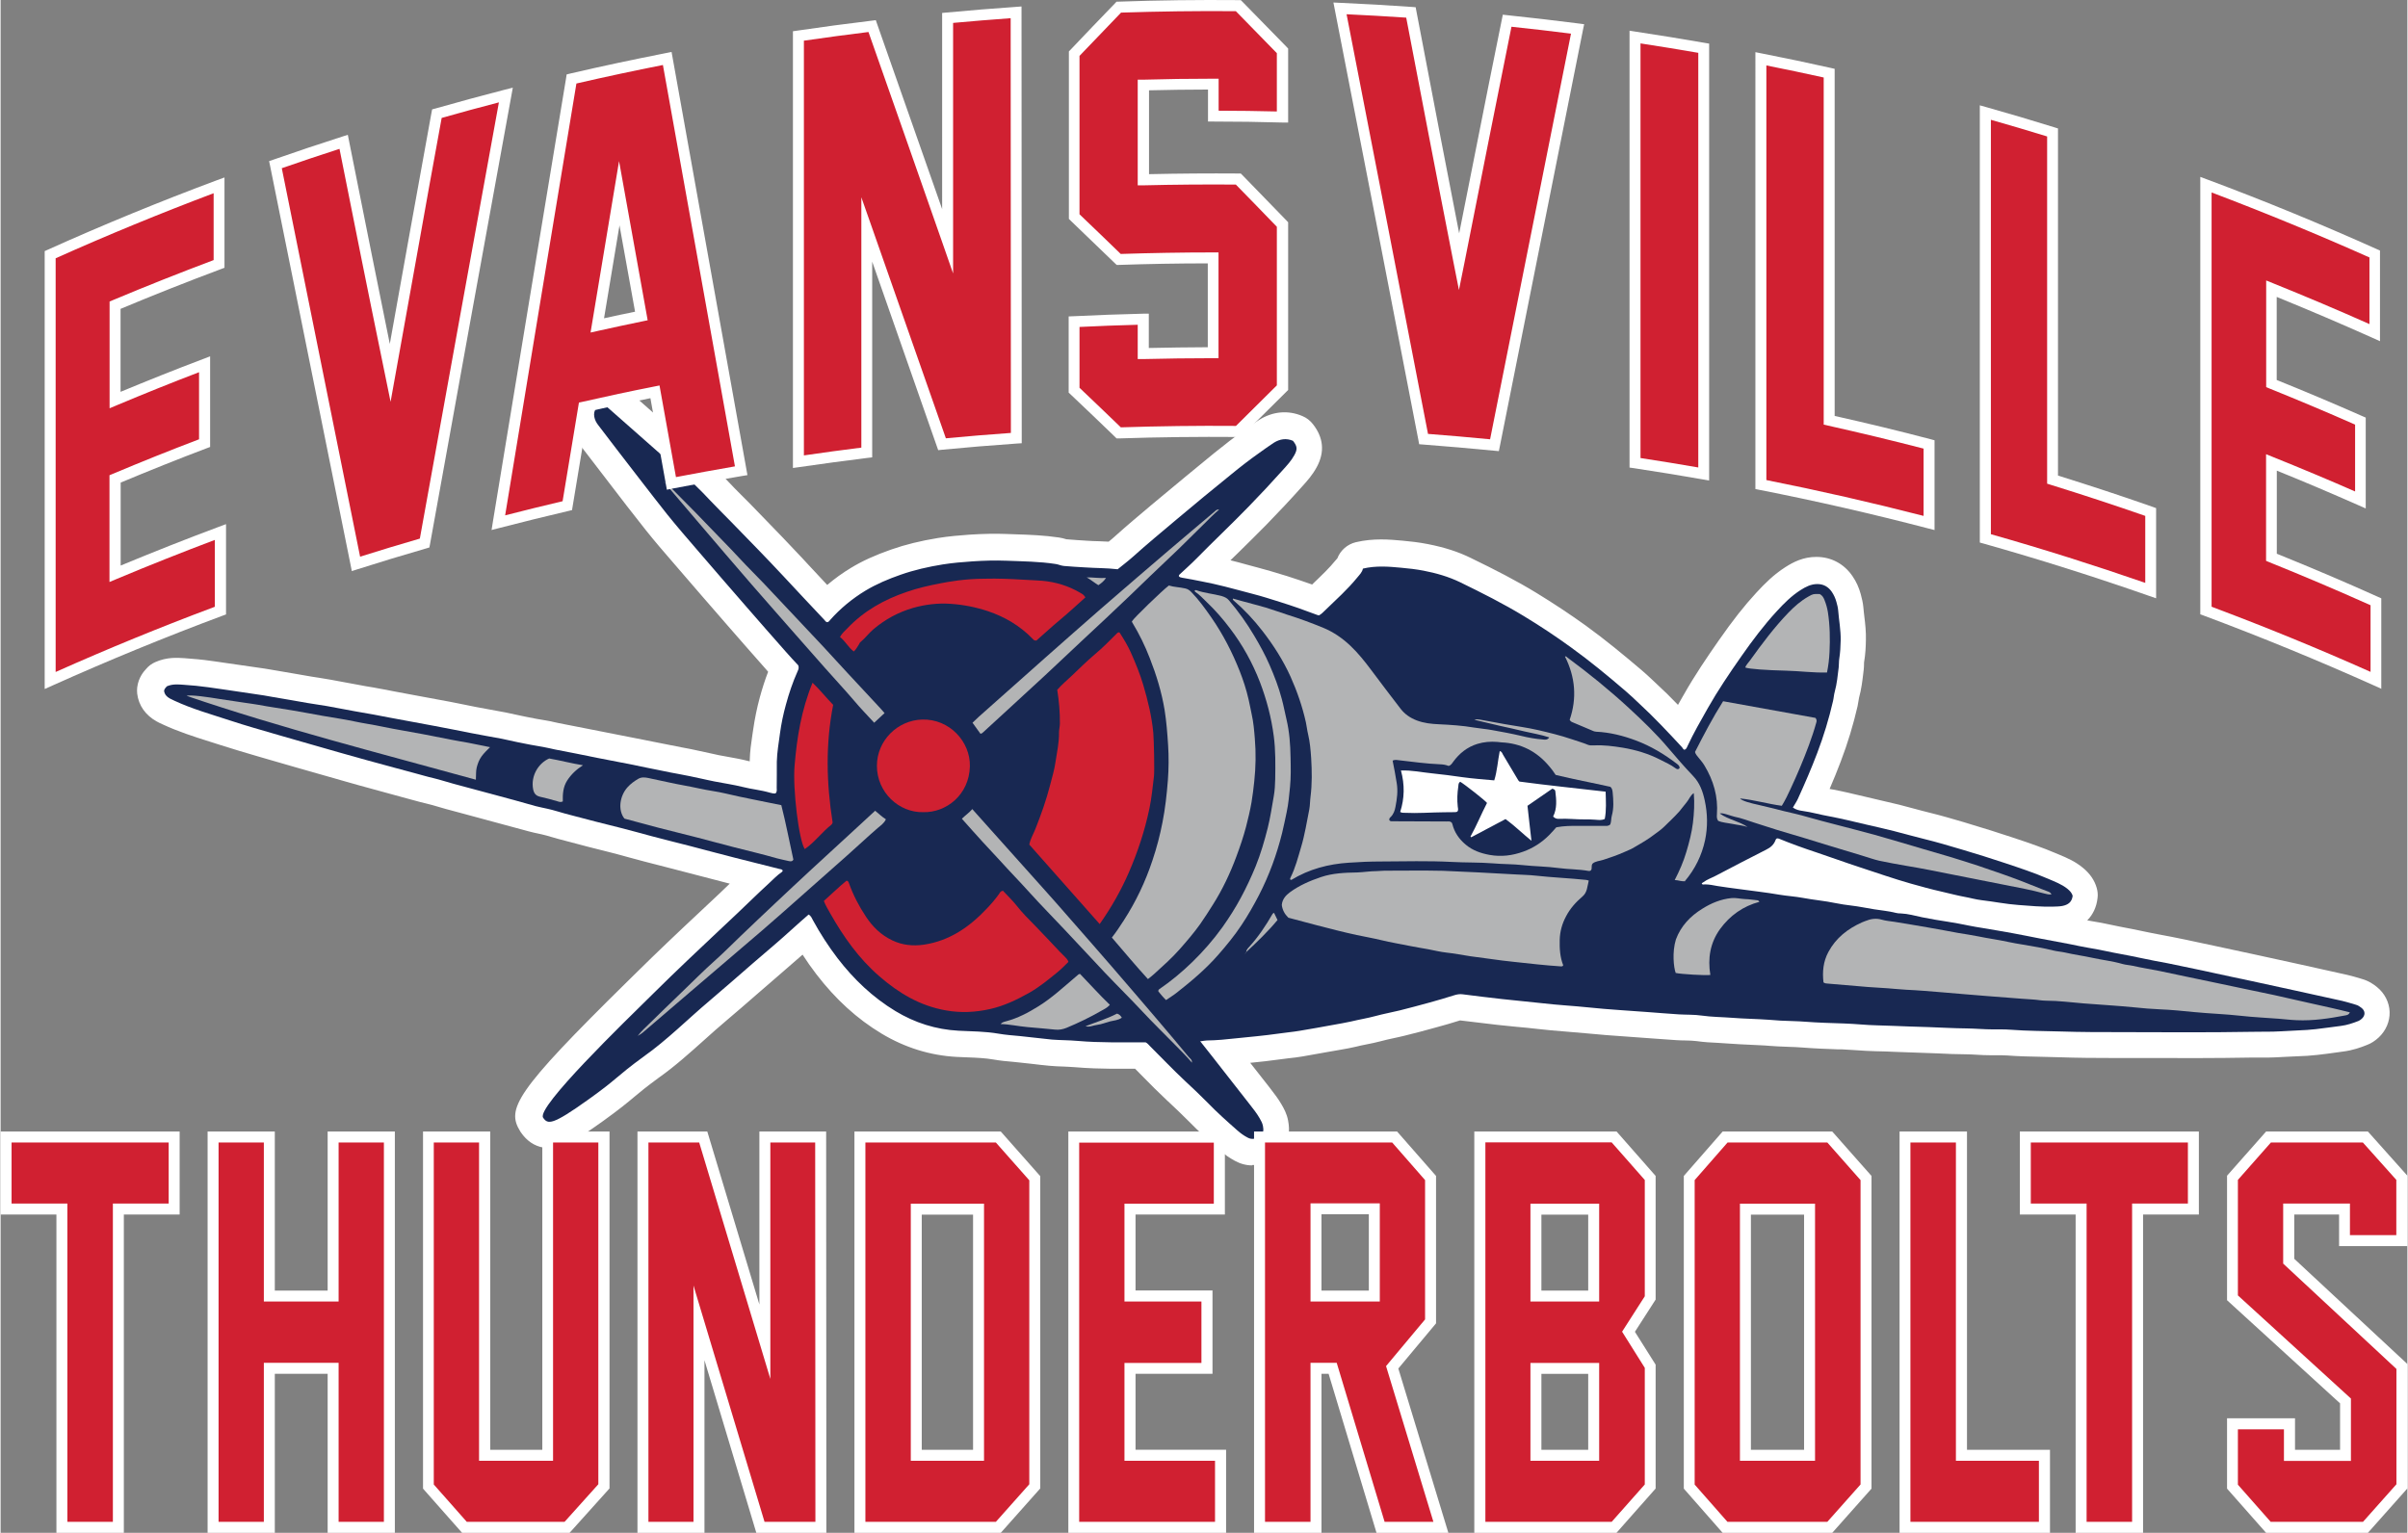 <svg xmlns="http://www.w3.org/2000/svg" id="Layer_2" viewBox="0.0 0.0 219.53 139.85" width="396.302" height="252.333"><rect x="0.0" y="0.0" width="219.53" height="139.85" fill="#808080" stroke="none"/><defs><style>.cls-1{fill:#b3b4b5;}.cls-1,.cls-2,.cls-3,.cls-4{stroke-width:0px;}.cls-2{fill:#d02031;}.cls-3{fill:#fff;}.cls-4{fill:#182852;}</style></defs><g id="Layer_1-2"><path class="cls-3" d="m215.29,91.95c-.15-.12-.32-.24-.52-.29-.41-.11-.82-.25-1.24-.35-1.42-.32-2.85-.63-4.27-.94-1.36-.3-2.72-.6-4.09-.89-1.15-.25-2.31-.48-3.46-.74-.96-.21-1.92-.4-2.88-.61-.81-.17-1.62-.33-2.43-.48-.99-.18-1.98-.42-2.98-.6-1.02-.19-2.04-.44-3.07-.59-.56-.08-1.11-.23-1.67-.33-.9-.17-1.81-.33-2.71-.51-.84-.16-1.68-.34-2.52-.49-.9-.17-1.81-.31-2.72-.47-.44-.08-.88-.14-1.31-.23-.61-.13-1.23-.23-1.85-.33-.79-.13-1.57-.25-2.35-.41-.64-.13-1.28-.31-1.94-.35-.15,0-.31-.01-.46-.05-.65-.17-1.33-.23-1.99-.33-.7-.11-1.38-.26-2.09-.34-.47-.05-.94-.13-1.41-.22-.99-.2-2-.28-3-.47-.7-.14-1.43-.17-2.14-.3-1.21-.21-2.43-.33-3.64-.51-.67-.1-1.34-.17-2.01-.28-.38-.07-.75-.15-1.14-.15-.1,0-.21.05-.29-.05,0-.08.07-.1.12-.13.36-.26.79-.41,1.18-.62,1.52-.79,3.04-1.59,4.58-2.37.41-.21.71-.47.86-.9.01-.04.05-.07.07-.1.09-.04.16-.03.23,0,1.12.46,2.26.87,3.41,1.25,1.32.44,2.62.92,3.94,1.35,1.56.51,3.1,1.06,4.68,1.5.93.26,1.86.52,2.8.73.7.15,1.4.35,2.11.48.51.09,1.02.24,1.53.3,1.13.13,2.24.35,3.37.44,1.05.08,2.11.18,3.17.15.28,0,.55,0,.83-.06.51-.1.88-.35.94-.93-.07-.26-.25-.45-.47-.64-.53-.44-1.17-.67-1.79-.93-1.28-.55-2.61-.99-3.93-1.43-1.28-.43-2.56-.83-3.85-1.21-1.18-.35-2.35-.7-3.54-.99-.91-.22-1.8-.49-2.71-.71-.82-.21-1.64-.39-2.46-.58-.6-.14-1.19-.28-1.79-.42-.55-.12-1.1-.26-1.66-.36-.81-.14-1.61-.38-2.43-.49-.31-.04-.62-.11-.89-.31.16-.28.32-.51.45-.78.64-1.38,1.24-2.77,1.77-4.19.59-1.55,1.07-3.13,1.44-4.74.07-.29.08-.58.16-.86.2-.73.27-1.47.36-2.22.03-.26.01-.52.05-.78.1-.56.12-1.13.13-1.69.02-.92-.16-1.83-.23-2.74-.02-.26-.09-.51-.16-.77-.09-.33-.23-.64-.42-.92-.32-.46-.75-.71-1.32-.71-.58,0-1.06.26-1.53.55-.82.52-1.51,1.21-2.16,1.92-1.19,1.29-2.24,2.69-3.24,4.12-1.08,1.55-2.14,3.11-3.07,4.75-.64,1.13-1.29,2.26-1.84,3.45-.06.13-.11.29-.28.34-.12-.04-.14-.16-.22-.23-1.27-1.37-2.55-2.74-3.93-4.01-.41-.37-.8-.76-1.22-1.12-1.61-1.37-3.24-2.72-4.96-3.97-1.39-1.01-2.83-1.95-4.29-2.85-1.89-1.15-3.86-2.14-5.85-3.11-1.06-.52-2.17-.83-3.32-1.05-.68-.13-1.36-.21-2.05-.27-1.16-.11-2.31-.2-3.49.08-.06.33-.31.56-.52.82-.88,1.07-1.91,1.99-2.9,2.96-.18.18-.36.38-.59.49-.06-.02-.11-.02-.15-.04-1.13-.44-2.27-.83-3.42-1.2-.81-.25-1.61-.51-2.42-.72-.86-.22-1.71-.47-2.58-.68-.7-.17-1.4-.32-2.11-.47-.6-.12-1.21-.22-1.81-.34-.11-.02-.25-.02-.29-.15,0-.11.08-.15.13-.2.49-.46,1-.91,1.47-1.39,1.57-1.6,3.2-3.14,4.76-4.74,1.06-1.09,2.1-2.2,3.11-3.33.39-.43.79-.86,1.07-1.38.29-.53.27-.8-.13-1.3-.61-.26-1.19-.17-1.75.18-.45.29-.88.61-1.32.92-.88.62-1.72,1.28-2.56,1.96-1.67,1.35-3.33,2.72-4.97,4.1-1.35,1.14-2.71,2.26-4.02,3.44-.45.4-.92.76-1.37,1.12-1.01-.11-1.99-.09-2.97-.17-.64-.05-1.29-.07-1.92-.13-.26-.02-.5-.14-.76-.18-1.49-.23-2.99-.24-4.49-.3-1.04-.04-2.08-.01-3.12.06-.9.06-1.81.14-2.7.28-1.3.21-2.59.51-3.84.94-1.12.39-2.2.85-3.22,1.46-1.2.73-2.27,1.62-3.21,2.67-.07.08-.12.18-.25.2-.14,0-.2-.13-.28-.22-1.24-1.31-2.48-2.64-3.71-3.96-1.57-1.68-3.18-3.32-4.79-4.98-.63-.65-1.29-1.28-1.9-1.94-.88-.94-1.81-1.83-2.78-2.69-2.14-1.89-4.28-3.78-6.42-5.66-.07-.06-.14-.13-.21-.18-.35-.26-.69-.23-.97.11-.19.22-.24.49-.19.78.05.3.2.55.38.78.55.72,1.1,1.44,1.65,2.15,1.54,1.99,3.06,3.99,4.63,5.97.92,1.17,1.91,2.28,2.88,3.41,1.45,1.69,2.91,3.37,4.37,5.05,1.18,1.35,2.36,2.7,3.55,4.05.39.45.81.88,1.16,1.27.08.25,0,.4-.07.55-.44.98-.78,2-1.06,3.03-.23.86-.41,1.73-.54,2.61-.12.86-.27,1.73-.29,2.6-.02.8,0,1.6-.01,2.39,0,.16.05.34-.11.5-.17.02-.35-.02-.52-.07-.81-.24-1.65-.31-2.47-.52-.85-.22-1.71-.34-2.57-.51-.38-.07-.75-.16-1.12-.24-.75-.16-1.5-.33-2.25-.46-.88-.15-1.74-.35-2.61-.52-.48-.09-.96-.2-1.44-.3-1.08-.21-2.17-.42-3.25-.63-1.29-.25-2.58-.52-3.88-.77-.36-.07-.71-.17-1.08-.23-.76-.11-1.51-.27-2.26-.42-.51-.1-1.01-.23-1.53-.33-.92-.18-1.84-.34-2.76-.51-1.11-.21-2.22-.46-3.33-.65-1.4-.25-2.8-.53-4.2-.78-.45-.08-.9-.18-1.36-.26-.59-.1-1.17-.2-1.76-.31-.84-.15-1.68-.32-2.53-.47-.59-.1-1.18-.18-1.77-.29-1.04-.18-2.08-.36-3.12-.54-.57-.1-1.14-.21-1.72-.28-.74-.1-4.37-.66-5.32-.74-.36-.03-.73-.06-1.1-.09-.51-.04-1.04-.09-1.57.14-.09.11-.23.21-.26.41.04.33.24.54.53.7.14.07.28.14.41.2,1.63.76,3.36,1.24,5.06,1.8,1.45.48,2.93.89,4.39,1.32.98.29,1.97.57,2.96.85.9.26,1.79.51,2.69.77.79.22,1.59.45,2.39.67.85.24,1.71.46,2.57.7.6.16,1.21.34,1.82.49.58.15,1.15.32,1.73.46.62.14,1.23.34,1.85.51.62.17,1.24.33,1.86.5.71.19,1.42.38,2.12.57.53.14,1.06.28,1.59.42.64.18,1.29.36,1.93.54.35.1.71.17,1.07.24.55.12,1.09.3,1.64.45.9.24,1.8.48,2.71.72.84.22,1.69.42,2.54.64.87.23,1.74.48,2.61.7,1.17.3,2.34.6,3.51.9,1.38.36,2.75.72,4.13,1.08,1.34.34,2.67.67,4.01,1.01.11.03.25,0,.31.16-.02.03-.04.08-.07.11-.46.32-.83.72-1.24,1.09-.95.87-1.87,1.78-2.8,2.66-1.54,1.45-3.09,2.9-4.62,4.36-1.02.97-2.03,1.96-3.04,2.95-2.71,2.67-10.69,10.4-10.09,11.36.43.63.83.7,4.1-1.63,2.79-1.99,2.42-2,5.1-3.96,2.11-1.49,4.01-3.41,5.98-5.07,1.32-1.12,2.62-2.26,3.93-3.4,1.24-1.08,2.5-2.13,3.71-3.24.46-.42.93-.83,1.4-1.24.23.13.3.35.4.53.67,1.21,1.41,2.37,2.25,3.47,1.47,1.92,3.19,3.56,5.27,4.81,1.77,1.07,3.69,1.68,5.74,1.79,1.23.07,2.45.06,3.67.27.65.12,1.31.16,1.96.22.97.09,1.95.24,2.92.32.78.07,1.56.05,2.34.12,1.02.09,2.05.12,3.07.13,1.04.01,2.09,0,3.13,0,.17.09.28.23.41.36,1.06,1.05,2.08,2.13,3.17,3.15.71.66,1.41,1.32,2.09,2.01.86.88,1.77,1.7,2.7,2.51.29.25.6.47.94.66.43.23.81.1,1.16-.15.32-.23.31-.58.24-.92-.05-.26-.18-.49-.31-.71-.26-.45-.59-.86-.91-1.27-1.16-1.49-2.33-2.97-3.49-4.46-.32-.41-.64-.82-1.02-1.29.24-.03.39-.07.54-.07.91-.01,1.8-.1,2.71-.2,1.26-.13,2.53-.24,3.79-.42.65-.09,1.31-.15,1.96-.25,1.04-.17,2.08-.37,3.12-.56.53-.1,1.06-.17,1.58-.3.74-.18,1.5-.3,2.24-.5.73-.19,1.47-.32,2.19-.51.92-.23,1.84-.48,2.76-.73.74-.2,1.48-.41,2.2-.65.27-.09.52-.13.81-.09,1.19.15,2.37.3,3.56.43,1.22.13,2.44.23,3.66.38,1.43.17,2.87.24,4.3.39,1.78.18,3.57.28,5.36.41.95.07,1.89.15,2.84.21.69.04,1.39.02,2.06.11.91.13,1.83.13,2.75.2,1.11.09,2.23.11,3.35.18.37.03.73.06,1.1.08.75.04,1.5.04,2.25.1,1.18.1,2.36.13,3.53.16,1.01.03,2.01.15,3.02.17.93.02,1.87.07,2.8.1.63.02,1.25.04,1.88.06,1.15.04,2.3.11,3.45.12.81,0,1.62.09,2.43.09.54,0,1.07-.01,1.61.03,1.53.11,3.06.1,4.59.16,1.81.06,3.62.06,5.43.06,4.01,0,8.01.04,12.02-.03.37,0,.74-.02,1.11-.01,1.04.01,2.08-.09,3.12-.12.52-.02,1.04-.05,1.56-.11.78-.08,1.55-.2,2.32-.3.55-.07,1.08-.25,1.59-.45.11-.04.22-.12.31-.2.33-.31.33-.71-.02-.99"/><path class="cls-3" d="m114.18,106.33c-.55,0-1.09-.14-1.6-.42-.48-.26-.95-.58-1.37-.96-.92-.8-1.89-1.68-2.83-2.64-.62-.63-1.26-1.23-1.91-1.84l-.11-.1c-.74-.69-1.45-1.41-2.16-2.13-.24-.24-.48-.49-.72-.73-.74,0-1.48,0-2.21,0-.95-.01-2.08-.04-3.26-.14-.35-.03-.7-.04-1.05-.06-.43-.01-.85-.03-1.28-.07-.55-.05-1.09-.11-1.64-.18-.43-.05-.86-.1-1.3-.14l-.39-.04c-.57-.05-1.15-.1-1.77-.21-.75-.13-1.57-.17-2.43-.2-.32-.01-.63-.02-.95-.04-2.41-.13-4.72-.85-6.85-2.13-2.24-1.35-4.18-3.12-5.94-5.41-.44-.57-.86-1.17-1.26-1.79-.64.56-1.28,1.12-1.92,1.67l-2.24,1.94c-.93.81-1.87,1.63-2.82,2.43-.66.55-1.31,1.14-1.96,1.72-1.32,1.18-2.68,2.41-4.18,3.47-1.17.86-1.7,1.3-2.26,1.77-.63.53-1.29,1.08-2.83,2.19-2.57,1.84-3.95,2.68-5.45,2.41-.82-.15-1.5-.61-2.03-1.38-.02-.03-.04-.06-.06-.09-1.27-2.05-.52-3.56,9.77-13.68l.67-.66c1.01-1,2.04-2,3.07-2.98.93-.89,1.87-1.77,2.81-2.65l1.82-1.71c.33-.31.65-.62.97-.93l-.13-.03c-.72-.18-1.44-.37-2.15-.56l-3.66-.95c-.61-.15-1.22-.31-1.83-.47-.45-.12-.89-.24-1.34-.36-.43-.12-.85-.23-1.28-.35-.43-.11-.87-.22-1.3-.33-.41-.1-.82-.2-1.23-.31-.91-.24-1.82-.48-2.73-.72-.21-.06-.42-.12-.63-.18-.29-.09-.59-.17-.89-.24l-.23-.05c-.33-.07-.66-.14-.98-.23l-6.14-1.66c-.46-.12-.92-.24-1.38-.37-.23-.06-.46-.13-.69-.2-.35-.1-.7-.21-1.06-.29-.39-.09-.77-.19-1.16-.3-.21-.06-.42-.12-.63-.17-.43-.11-.86-.23-1.28-.35l-3.14-.86c-.55-.15-1.11-.31-1.66-.47l-4.17-1.19c-.75-.21-1.5-.43-2.25-.65l-1.1-.32c-1.13-.33-2.25-.66-3.37-1.02-.35-.12-.71-.23-1.07-.34-1.39-.44-2.83-.9-4.25-1.56-.2-.09-.37-.17-.53-.26-1.03-.57-1.66-1.46-1.79-2.54-.02-.19-.02-.38,0-.57.11-.91.62-1.48.8-1.67.23-.28.52-.5.85-.64,1.05-.47,2.01-.4,2.65-.36.45.03.83.06,1.21.1.65.05,2.11.27,3.96.54.66.1,1.22.18,1.46.21.47.06.94.14,1.41.22l.41.07c.56.09,1.12.19,1.69.29l1.44.25c.26.04.51.08.77.12.34.05.68.11,1.02.17.51.09,1.01.19,1.51.28l1.03.19c.46.09.91.17,1.37.24l.37.07c.26.05.51.1.77.14l.6.12c.6.11,1.21.22,1.82.34.79.15,1.58.3,2.37.44.71.12,1.42.27,2.13.41.41.08.83.17,1.24.25.45.09.9.17,1.35.25.47.09.94.17,1.41.26.29.06.58.12.88.19.22.05.44.1.66.14l.29.06c.62.12,1.23.25,1.85.34.27.04.53.1.78.16.12.03.25.06.37.08.85.16,1.7.33,2.55.5l5.23,1.03c.27.06.53.11.8.16.37.07.74.15,1.11.22.49.1.97.2,1.46.29.58.1,1.16.22,1.73.35l1.11.24c.2.04.39.09.59.13.28.05.55.1.82.15.61.11,1.24.22,1.89.39.04,0,.08.02.11.03,0-.02,0-.04,0-.06.02-.84.13-1.6.24-2.34l.08-.53c.14-.97.34-1.95.6-2.91.23-.84.48-1.62.76-2.34-.09-.1-.18-.2-.26-.3-1.19-1.35-2.38-2.7-3.56-4.06-1.46-1.68-2.93-3.37-4.38-5.06l-.5-.58c-.81-.93-1.64-1.9-2.44-2.9-1.16-1.46-2.3-2.94-3.43-4.42l-2.87-3.74c-.45-.59-.72-1.19-.84-1.83-.17-1.01.09-1.97.71-2.72,1.09-1.33,2.89-1.54,4.27-.5.11.08.22.17.32.27l6.46,5.7c1.03.91,2.02,1.86,2.94,2.85.35.38.71.74,1.07,1.1.27.27.54.54.81.81l1.23,1.27c1.2,1.24,2.41,2.48,3.58,3.74l.47.51c.6.65,1.21,1.3,1.81,1.94.67-.57,1.39-1.09,2.15-1.55,1.05-.64,2.22-1.17,3.68-1.68,1.31-.46,2.71-.8,4.25-1.05,1.05-.17,2.06-.25,2.91-.31,1.24-.08,2.34-.1,3.38-.06l.83.03c1.27.04,2.58.09,3.93.29.22.03.45.09.68.16.03,0,.01,0-.02,0,.35.03.7.05,1.05.08.26.02.53.03.79.05.37.03.75.04,1.13.05.3.01.6.02.91.04.18-.14.35-.29.52-.44,1.12-1.01,2.29-1.99,3.42-2.94l.66-.55c1.66-1.39,3.33-2.76,5-4.13,1.01-.82,1.87-1.48,2.68-2.05l.31-.22c.37-.26.73-.52,1.12-.77,1.25-.79,2.66-.92,3.96-.36.37.15.69.4.94.71.99,1.24,1.12,2.57.37,3.95-.39.72-.89,1.28-1.29,1.72l-.1.11c-.99,1.11-2.03,2.22-3.18,3.4-.84.86-1.7,1.7-2.55,2.54-.25.24-.5.49-.75.73,0,0,0,0,0,0,.5.12,1.01.26,1.51.4.36.1.72.2,1.08.29.73.19,1.45.41,2.17.63l.37.11c.78.25,1.56.51,2.32.78l.12-.12c.74-.71,1.45-1.38,2.03-2.1l.15-.17c.28-.73.91-1.28,1.68-1.47,1.61-.38,3.09-.25,4.28-.14.68.06,1.48.15,2.29.31,1.53.3,2.77.7,3.91,1.26,2.28,1.11,4.18,2.08,6.04,3.22,1.57.96,3.06,1.95,4.45,2.95,1.8,1.3,3.52,2.73,5.11,4.08.32.27.63.56.94.85l.35.33c.7.64,1.37,1.3,2.02,1.98.12-.21.23-.41.35-.62l.18-.31c1-1.77,2.13-3.43,3.19-4.95,1.27-1.82,2.33-3.17,3.44-4.37.74-.8,1.57-1.64,2.64-2.32.72-.46,1.62-.93,2.82-.93h0c1.36,0,2.53.63,3.3,1.76.34.49.59,1.05.75,1.64.09.35.2.75.24,1.21.02.28.06.57.09.85.08.64.16,1.36.14,2.13-.01.6-.04,1.3-.17,2.05v.08c0,.19-.01.38-.03.57l-.04.34c-.08.68-.17,1.44-.39,2.24-.01.05-.02.11-.03.18-.03.19-.06.38-.1.57-.39,1.69-.9,3.39-1.54,5.06-.31.81-.64,1.64-1.01,2.49.09.02.19.04.28.05.5.09.99.2,1.48.31l.29.07c.42.09.83.19,1.24.29l1.23.29c.61.14,1.22.28,1.83.43.44.11.88.23,1.32.35.46.12.92.25,1.38.36,1.11.27,2.2.59,3.25.9l.39.12c1.32.39,2.64.81,3.94,1.24,1.39.46,2.76.92,4.11,1.5l.26.11c.62.26,1.39.58,2.11,1.18.65.54,1.05,1.13,1.25,1.82.09.3.12.62.08.93-.09.82-.42,1.52-.94,2.04.11.02.22.04.33.06.66.1,1.3.23,1.95.37.4.08.79.17,1.19.24.55.1,1.09.21,1.64.33.45.09.9.19,1.35.27.83.16,1.67.31,2.5.49l1.12.24c.59.12,1.19.25,1.78.38.69.15,1.39.3,2.09.45l1.35.29c1.25.27,2.5.54,3.75.82l.95.21c1.23.27,2.46.54,3.69.82.31.07.63.16.94.25l.4.12c.65.18,1.11.51,1.39.74h0c.71.57,1.13,1.4,1.16,2.27.03.87-.34,1.73-1.01,2.35-.33.3-.68.53-1.06.67-.54.22-1.29.49-2.17.6l-.65.09c-.57.08-1.15.16-1.72.22-.58.06-1.16.11-1.74.12-.36.01-.73.03-1.09.05-.68.04-1.39.08-2.13.07-.26,0-.53,0-.79,0h-.24c-3.23.06-6.5.05-9.67.04h-2.91c-1.63,0-3.32-.01-5-.07-.52-.02-1.04-.03-1.56-.04-1.02-.02-2.07-.04-3.13-.12-.36-.03-.73-.02-1.09-.02h-.35c-.47,0-.93-.02-1.39-.05-.35-.02-.7-.04-1.06-.04-.81,0-1.61-.04-2.42-.08l-3.92-.14c-.61-.03-1.21-.05-1.82-.06-.57-.01-1.14-.05-1.71-.09-.44-.03-.89-.06-1.33-.08h-.38c-1.06-.04-2.17-.08-3.28-.17-.41-.03-.82-.05-1.23-.06-.32-.01-.64-.02-.96-.04-.25-.01-.51-.03-.77-.05l-.37-.03c-.47-.03-.94-.05-1.41-.07-.66-.03-1.31-.06-1.96-.11-.3-.02-.61-.04-.92-.06-.63-.03-1.27-.06-1.96-.16-.29-.04-.65-.05-1.03-.06-.28,0-.57-.01-.85-.03-.75-.05-1.5-.11-2.25-.16l-2.2-.16c-1.28-.09-2.56-.18-3.84-.31-.63-.06-1.25-.11-1.87-.16-.82-.07-1.64-.13-2.46-.23-.66-.08-1.32-.14-1.98-.2-.56-.05-1.11-.11-1.67-.17-1.15-.13-2.29-.27-3.44-.41-.75.24-1.49.45-2.23.65-.93.26-1.87.51-2.81.74-.35.09-.7.16-1.06.24-.37.08-.74.16-1.1.26-.46.12-.92.22-1.39.31-.3.06-.61.12-.91.2-.44.11-.88.18-1.32.26l-1.26.22c-.77.14-1.54.28-2.31.41-.41.07-.82.12-1.22.16-.26.03-.52.06-.78.1-.92.13-1.83.23-2.75.32.59.76,1.19,1.51,1.78,2.27l.12.16c.31.4.66.85.97,1.39.19.33.47.81.59,1.47.38,1.96-.73,2.98-1.22,3.33-.67.47-1.39.71-2.11.71Zm.7-4.64s0,0,0,0c0,0,0,0,0,0Zm-10.44-8.97c.38,0,.76.09,1.1.27.49.25.8.58.97.76.21.21.41.41.6.6.02-.08.05-.16.08-.24.32-.8,1.05-1.36,1.9-1.48l.15-.02c.27-.04.49-.07.7-.07.8,0,1.65-.1,2.47-.19l1.02-.11c.9-.09,1.79-.18,2.69-.31.3-.04.6-.08.91-.11.34-.04.67-.08,1-.13.74-.12,1.48-.26,2.22-.39l1.31-.24c.33-.06.67-.11.99-.19.35-.08.71-.16,1.07-.23.38-.08.75-.15,1.12-.25.43-.12.87-.21,1.31-.31.3-.07.61-.13.91-.21.9-.22,1.8-.46,2.7-.71.71-.19,1.41-.39,2.1-.61.61-.21,1.22-.27,1.84-.2,1.19.15,2.36.3,3.54.43.53.06,1.07.11,1.61.16.69.07,1.38.13,2.06.21.76.09,1.53.15,2.29.21.66.05,1.32.11,1.98.17,1.22.13,2.45.21,3.68.29l2.24.16c.73.06,1.46.11,2.2.16.22.01.44.02.66.03.48.01,1.02.03,1.59.11.47.07.98.09,1.52.12.36.02.72.04,1.08.07.6.05,1.19.08,1.78.1.51.02,1.03.05,1.54.08l.42.03c.21.02.43.03.64.05.29.02.57.02.86.03.49.02.97.03,1.46.07.99.08,1.99.11,3.04.15h.38c.51.03,1.02.06,1.52.1.49.04.98.07,1.48.08.64.01,1.28.04,1.92.07l3.92.14c.75.03,1.51.07,2.27.07.42,0,.84.03,1.26.05.38.02.76.04,1.15.04h.32c.49,0,.97,0,1.46.03.94.07,1.88.09,2.88.11.54.01,1.08.02,1.62.04,1.6.05,3.25.06,4.84.06h2.92c2.83.02,5.74.03,8.61-.01l-.98-.21c-.71-.15-1.43-.3-2.14-.46-.57-.13-1.14-.25-1.71-.36l-1.15-.24c-.79-.17-1.58-.32-2.37-.46-.48-.09-.96-.19-1.45-.29-.5-.11-1.01-.21-1.52-.3-.44-.08-.88-.17-1.32-.26-.56-.12-1.12-.24-1.69-.32-.39-.06-.78-.14-1.17-.22-.19-.04-.39-.08-.58-.12l-2.71-.51c-.38-.07-.75-.15-1.13-.22-.46-.09-.92-.18-1.38-.27-.58-.11-1.16-.2-1.74-.3l-1.31-.22c-.35-.06-.7-.12-1.04-.19-.57-.12-1.16-.22-1.74-.31l-.17-.03c-.76-.12-1.52-.25-2.28-.4-.18-.04-.36-.08-.53-.12-.41-.09-.76-.17-1.04-.18-.17,0-.54-.02-.96-.13-.31-.08-.68-.13-1.08-.19-.22-.03-.45-.06-.67-.1-.25-.04-.5-.09-.75-.13-.4-.07-.8-.15-1.21-.19-.51-.05-1.05-.14-1.63-.26-.45-.09-.92-.15-1.38-.22-.54-.07-1.07-.15-1.6-.25-.31-.06-.64-.1-.96-.13-.38-.04-.75-.09-1.13-.15-.72-.13-1.45-.22-2.18-.31-.47-.06-.93-.12-1.4-.19l-.68-.09c-.46-.06-.93-.12-1.39-.2l-.22-.04c-.16-.03-.33-.06-.45-.07-1.25.1-1.97-.63-2.23-.96-.39-.49-.57-1.11-.51-1.72.08-.8.51-1.49,1.2-1.92.41-.28.78-.45,1.09-.59.1-.05.2-.09.3-.14l.8-.42c1.21-.63,2.43-1.27,3.65-1.89.1-.18.23-.36.35-.5.24-.28.55-.51.9-.65.03-.01.06-.02.08-.03-.15-.58-.08-1.22.23-1.78.07-.13.15-.25.22-.38.05-.08.1-.15.14-.23.67-1.45,1.23-2.76,1.71-4.03.56-1.47,1.01-2.96,1.34-4.43.01-.06.02-.12.03-.19.04-.26.08-.52.15-.78.12-.44.18-.96.25-1.51l.05-.48c0-.25.02-.5.06-.74.08-.44.09-.93.1-1.35,0-.43-.05-.92-.11-1.45-.03-.29-.07-.59-.1-.88-.51.37-.99.87-1.44,1.35-.96,1.04-1.89,2.23-3.04,3.87-1,1.43-2.04,2.97-2.95,4.56l-.18.31c-.57,1.02-1.12,1.97-1.58,2.96-.38.85-.98,1.4-1.79,1.63-.46.14-.96.13-1.42-.02-.55-.18-1-.52-1.35-1.01-1.22-1.32-2.42-2.59-3.68-3.75l-.38-.36c-.25-.24-.5-.47-.76-.7-1.75-1.49-3.24-2.71-4.81-3.85-1.29-.93-2.68-1.85-4.14-2.74-1.7-1.04-3.49-1.95-5.65-3-.75-.37-1.62-.64-2.72-.86-.6-.12-1.23-.18-1.81-.24-.7-.07-1.29-.11-1.83-.09,0,0-.02.02-.02.03l-.08.09c-.77.95-1.62,1.75-2.43,2.53l-.64.62c-.29.29-.65.65-1.19.92-.52.26-1.12.32-1.68.18-.15-.04-.28-.07-.39-.12-1.09-.42-2.19-.8-3.3-1.15l-.37-.12c-.64-.2-1.28-.4-1.93-.57-.39-.1-.77-.2-1.15-.3-.47-.13-.94-.25-1.41-.37-.67-.17-1.34-.31-2.02-.45-.33-.07-.67-.13-1-.19l-.78-.14c-1.39-.22-1.92-1.22-2.08-1.64-.12-.3-.17-.63-.16-.95,0-.02,0-.03,0-.05-.07.06-.13.12-.2.18-.35.31-.72.6-1.07.89l-.39.31c-.5.41-1.14.59-1.78.52-.53-.06-1.05-.08-1.57-.09-.44-.02-.88-.03-1.32-.06-.24-.02-.48-.03-.72-.05-.42-.03-.84-.05-1.26-.09-.37-.03-.67-.12-.87-.18-1.09-.18-2.21-.21-3.4-.26l-.85-.03c-.87-.04-1.81-.02-2.87.05-.74.05-1.62.12-2.48.26-1.26.2-2.38.47-3.42.84-1.13.4-2.01.79-2.76,1.25-1,.61-1.9,1.36-2.66,2.21-.43.54-1.02.88-1.71.98-.17.02-.34.03-.51.02-.23-.02-.5-.07-.79-.18l.09.1c.24.26.42.57.52.91.35,1.11-.04,1.96-.17,2.24-.36.8-.67,1.68-.94,2.7-.21.77-.37,1.55-.48,2.31l-.08.56c-.09.62-.18,1.22-.19,1.76,0,.37,0,.74,0,1.11,0,.41,0,.82,0,1.24.05,1.12-.43,1.83-.85,2.22-.37.36-.84.58-1.35.65-.6.08-1.11-.03-1.49-.14-.34-.1-.72-.17-1.12-.24-.44-.08-.87-.16-1.3-.27-.51-.13-1.02-.22-1.54-.31-.3-.05-.6-.11-.9-.17-.23-.04-.47-.1-.71-.15l-1.1-.24c-.5-.11-1-.22-1.5-.3-.55-.09-1.1-.21-1.65-.32-.34-.07-.68-.14-1.02-.21-.3-.06-.6-.12-.91-.18l-5.18-1.02c-.83-.17-1.65-.33-2.48-.49-.19-.03-.38-.08-.56-.12-.15-.03-.29-.07-.44-.09-.69-.1-1.38-.24-2.07-.38l-.29-.06c-.26-.05-.52-.11-.78-.17-.24-.05-.48-.11-.73-.16-.45-.09-.91-.17-1.36-.25-.47-.09-.93-.17-1.4-.26-.35-.07-.7-.14-1.05-.21.17.05.34.1.51.15.45.12.89.24,1.33.36l6.19,1.67c.23.06.46.11.69.16l.24.05c.41.09.82.21,1.23.33.17.05.35.1.53.15.89.24,1.79.48,2.68.71.39.1.79.2,1.18.3.45.11.91.23,1.36.34.45.12.89.24,1.34.36.43.12.85.23,1.28.35.6.15,1.2.31,1.8.46l3.7.96c.71.19,1.42.37,2.13.56l3.92.99c1.37.24,1.89,1.23,2.05,1.66.26.67.2,1.42-.16,2.04-.05.1-.16.28-.33.48.59-.15,1.23-.08,1.78.23.83.47,1.17,1.14,1.31,1.43.64,1.17,1.33,2.24,2.07,3.2,1.38,1.81,2.89,3.18,4.6,4.22,1.45.87,3,1.36,4.62,1.45.29.02.59.03.88.04.98.04,2,.08,3.08.27.41.07.87.11,1.36.16l.41.04c.47.04.94.1,1.42.16.49.06.99.12,1.48.16.35.03.69.04,1.04.05.44.02.88.03,1.31.07,1.02.09,2.03.11,2.89.12.72,0,1.44,0,2.16,0h.95Zm109.69-1.79s0,0-.01,0c0,0,0,0,.01,0Zm-57.66-8.34s-.05.03-.08.05c.03-.01.05-.03.08-.05Zm-85.74-.9h0,0Zm0,0h0,0Zm90.54-2.93s.02,0,.03.01c-.01,0-.02,0-.03-.01Zm-1.19-3.75s-.02.03-.03.04c.01-.01.02-.03.03-.04Zm0,0s0,0,0,0c0,0,0,0,0,0Zm-8.52-5.2s.01.01.02.02c0,0-.01-.01-.02-.02Zm-43.51-19.48s0,0,0,0c0,0,0,0,0,0Zm-10.86-1.08s.01,0,.02,0c0,0-.01,0-.02,0Z"/><path class="cls-4" d="m109.41,94.99c.38.48.7.89,1.02,1.29,1.17,1.49,2.33,2.97,3.49,4.46.32.41.65.82.91,1.27.13.23.26.45.31.71.07.35.07.7-.24.92-.35.25-.74.38-1.16.15-.34-.18-.65-.4-.94-.66-.92-.81-1.84-1.63-2.69-2.51-.68-.69-1.38-1.35-2.09-2.01-1.09-1.02-2.11-2.1-3.17-3.15-.13-.13-.24-.28-.41-.36-1.04,0-2.09,0-3.13,0-1.03-.01-2.05-.04-3.07-.13-.78-.07-1.56-.06-2.34-.12-.98-.09-1.95-.23-2.92-.32-.66-.06-1.32-.11-1.96-.22-1.21-.21-2.44-.21-3.66-.27-2.05-.11-3.97-.72-5.74-1.79-2.08-1.26-3.8-2.9-5.27-4.81-.84-1.1-1.59-2.26-2.25-3.47-.1-.18-.17-.4-.4-.53-.47.41-.94.82-1.4,1.24-1.21,1.11-2.47,2.16-3.71,3.23-1.31,1.14-2.61,2.28-3.93,3.4-1.97,1.66-3.87,3.58-5.98,5.07-2.68,1.96-2.31,1.97-5.1,3.96-3.26,2.33-3.67,2.27-4.1,1.63-.6-.97,7.38-8.69,10.09-11.36,1.01-.99,2.01-1.98,3.04-2.95,1.53-1.46,3.08-2.9,4.62-4.36.94-.89,1.85-1.79,2.8-2.66.41-.37.78-.78,1.24-1.09.03-.02.05-.07.07-.11-.06-.15-.2-.13-.31-.16-1.34-.34-2.67-.67-4.01-1.01-1.38-.35-2.75-.72-4.13-1.08-1.17-.3-2.34-.59-3.51-.9-.87-.23-1.74-.48-2.61-.7-.84-.22-1.69-.42-2.54-.64-.9-.23-1.81-.47-2.71-.71-.55-.15-1.09-.33-1.64-.45-.36-.08-.72-.15-1.07-.24-.64-.18-1.29-.36-1.93-.54-.53-.14-1.06-.28-1.59-.43-.71-.19-1.42-.38-2.12-.57-.62-.17-1.24-.33-1.86-.5-.62-.17-1.23-.37-1.85-.52-.58-.13-1.15-.31-1.73-.46-.61-.16-1.21-.33-1.82-.49-.86-.23-1.71-.46-2.57-.7-.8-.22-1.59-.45-2.39-.67-.9-.25-1.8-.51-2.69-.77-.99-.28-1.97-.56-2.96-.85-1.47-.43-2.94-.84-4.39-1.32-1.7-.56-3.43-1.04-5.06-1.8-.14-.07-.28-.13-.41-.2-.28-.15-.49-.37-.53-.7.02-.19.17-.3.25-.41.52-.23,1.05-.18,1.57-.14.36.03.73.06,1.1.09.95.08,4.58.65,5.32.75.58.07,1.15.18,1.72.28,1.04.17,2.08.36,3.12.54.59.1,1.18.18,1.77.28.84.15,1.69.32,2.53.47.59.11,1.17.21,1.76.31.45.08.9.17,1.36.26,1.4.25,2.8.53,4.2.78,1.12.2,2.22.44,3.33.65.92.18,1.84.34,2.76.51.51.1,1.01.23,1.52.33.75.15,1.5.3,2.26.42.37.06.72.16,1.08.23,1.29.24,2.59.51,3.88.77,1.08.21,2.17.42,3.25.63.48.1.96.21,1.44.3.87.16,1.74.37,2.62.52.75.13,1.5.3,2.25.46.38.08.75.17,1.12.24.86.17,1.73.29,2.57.5.82.21,1.66.28,2.47.52.17.05.35.09.52.07.16-.16.11-.34.11-.5.02-.8,0-1.6.01-2.39.02-.88.18-1.74.29-2.6.12-.88.3-1.75.54-2.61.28-1.03.62-2.05,1.06-3.03.07-.16.15-.31.07-.55-.36-.39-.77-.82-1.16-1.27-1.19-1.35-2.37-2.69-3.55-4.05-1.46-1.68-2.92-3.36-4.37-5.05-.97-1.13-1.95-2.25-2.88-3.41-1.56-1.97-3.09-3.98-4.63-5.97-.55-.72-1.1-1.44-1.65-2.16-.18-.23-.32-.48-.37-.78-.05-.29,0-.55.19-.78.28-.34.62-.38.97-.11.07.06.14.12.21.18,2.14,1.89,4.28,3.78,6.43,5.67.97.85,1.9,1.74,2.78,2.69.62.66,1.27,1.29,1.9,1.94,1.6,1.65,3.22,3.29,4.79,4.98,1.23,1.32,2.47,2.65,3.71,3.96.08.09.14.21.28.22.12-.02.18-.12.25-.2.93-1.05,2.01-1.94,3.21-2.67,1.01-.61,2.1-1.07,3.22-1.46,1.25-.44,2.54-.73,3.84-.94.89-.14,1.79-.22,2.7-.28,1.04-.07,2.08-.1,3.12-.06,1.5.06,3,.07,4.49.3.26.04.5.16.76.18.64.06,1.28.09,1.92.13.98.07,1.96.05,2.97.17.44-.36.92-.72,1.37-1.12,1.31-1.18,2.67-2.3,4.02-3.44,1.64-1.38,3.3-2.75,4.97-4.1.83-.68,1.68-1.34,2.56-1.96.44-.31.87-.63,1.32-.92.56-.35,1.14-.44,1.75-.18.4.5.42.77.13,1.3-.28.52-.68.95-1.07,1.38-1.01,1.13-2.05,2.24-3.11,3.33-1.56,1.61-3.19,3.14-4.76,4.74-.47.48-.98.93-1.47,1.39-.05.05-.13.09-.13.2.05.12.18.12.29.15.6.11,1.21.21,1.81.34.71.14,1.41.29,2.11.47.86.21,1.71.46,2.58.68.82.21,1.62.47,2.42.72,1.15.36,2.29.76,3.42,1.19.04.02.09.02.15.04.23-.12.4-.31.59-.49.99-.96,2.02-1.88,2.9-2.96.21-.26.46-.49.52-.82,1.18-.28,2.34-.19,3.49-.08.69.06,1.37.14,2.05.27,1.14.22,2.26.54,3.32,1.05,1.99.97,3.96,1.96,5.85,3.11,1.47.89,2.9,1.84,4.29,2.85,1.72,1.24,3.35,2.59,4.96,3.97.42.36.82.74,1.22,1.12,1.38,1.27,2.66,2.64,3.93,4.01.07.08.1.2.22.23.17-.05.22-.21.28-.34.55-1.18,1.2-2.31,1.84-3.44.93-1.64,1.99-3.21,3.07-4.75,1-1.43,2.05-2.83,3.24-4.12.65-.71,1.34-1.4,2.16-1.92.47-.3.95-.55,1.53-.55.57,0,1,.25,1.32.71.19.28.33.59.42.92.07.25.14.51.16.76.07.92.25,1.82.23,2.74-.01.56-.04,1.13-.13,1.69-.04.26-.02.52-.05.78-.09.74-.16,1.49-.36,2.22-.08.28-.09.57-.16.86-.37,1.61-.85,3.19-1.44,4.74-.54,1.42-1.14,2.81-1.77,4.19-.12.26-.29.5-.45.78.27.2.59.27.89.31.82.11,1.62.35,2.43.49.56.1,1.11.23,1.66.35.6.14,1.19.28,1.79.42.82.19,1.64.37,2.46.58.91.23,1.8.49,2.71.71,1.19.29,2.36.64,3.54.99,1.29.38,2.58.79,3.85,1.21,1.32.44,2.65.88,3.93,1.43.62.27,1.26.5,1.79.93.22.18.4.38.47.63-.07.59-.43.83-.95.93-.27.05-.55.05-.83.06-1.06.03-2.11-.07-3.17-.15-1.13-.08-2.24-.31-3.37-.44-.52-.06-1.02-.21-1.53-.3-.71-.13-1.4-.32-2.11-.48-.94-.21-1.87-.47-2.8-.73-1.58-.45-3.12-.99-4.68-1.5-1.32-.43-2.62-.91-3.94-1.35-1.15-.38-2.29-.79-3.41-1.25-.07-.03-.15-.04-.23,0-.02.03-.06.06-.07.1-.15.43-.45.7-.86.9-1.53.77-3.05,1.57-4.58,2.37-.4.21-.82.35-1.18.62-.05.03-.11.05-.12.13.08.1.2.05.29.05.39,0,.76.08,1.14.15.66.11,1.34.19,2,.28,1.21.17,2.43.3,3.64.51.71.12,1.44.16,2.14.29.99.19,2.01.27,3,.48.47.09.94.17,1.41.22.7.08,1.39.23,2.09.34.66.11,1.34.16,1.99.33.15.04.3.05.46.05.66.03,1.29.21,1.94.35.78.16,1.57.29,2.36.41.62.1,1.24.21,1.85.34.43.09.88.16,1.31.23.91.16,1.81.3,2.72.47.84.15,1.68.33,2.52.49.9.17,1.81.34,2.71.51.56.11,1.11.24,1.67.33,1.03.16,2.04.41,3.07.59,1,.18,1.98.41,2.98.6.81.15,1.63.3,2.43.48.96.21,1.92.39,2.88.61,1.15.26,2.31.49,3.46.74,1.36.29,2.73.59,4.09.89,1.42.31,2.85.62,4.27.94.42.1.83.23,1.24.35.2.05.36.17.52.29.35.28.36.68.02.99-.09.08-.2.16-.3.2-.51.2-1.04.38-1.59.45-.78.1-1.55.21-2.32.3-.52.06-1.04.09-1.56.11-1.04.04-2.08.14-3.12.12-.37,0-.74,0-1.1.01-4,.07-8.01.04-12.02.03-1.81,0-3.62,0-5.43-.06-1.53-.05-3.06-.04-4.59-.16-.54-.04-1.07-.03-1.61-.03-.81,0-1.62-.08-2.43-.09-1.15-.01-2.3-.08-3.45-.12-.63-.02-1.25-.04-1.88-.06-.93-.03-1.87-.08-2.8-.1-1.01-.02-2.01-.14-3.02-.17-1.18-.04-2.36-.07-3.53-.16-.75-.06-1.5-.06-2.25-.1-.37-.02-.73-.05-1.1-.08-1.12-.08-2.24-.09-3.35-.18-.92-.07-1.83-.07-2.75-.2-.68-.1-1.38-.07-2.07-.11-.95-.06-1.9-.14-2.84-.21-1.79-.14-3.58-.23-5.36-.42-1.43-.15-2.87-.22-4.3-.39-1.22-.14-2.44-.24-3.66-.38-1.19-.13-2.37-.28-3.56-.43-.28-.04-.53,0-.81.09-.73.24-1.47.44-2.2.65-.92.25-1.83.5-2.76.73-.73.18-1.47.31-2.2.51-.74.2-1.5.32-2.24.5-.52.12-1.05.2-1.58.3-1.04.19-2.08.38-3.12.55-.65.11-1.31.16-1.96.26-1.26.18-2.53.29-3.79.42-.9.1-1.8.19-2.7.2-.15,0-.3.04-.54.07"/><path class="cls-1" d="m60.5,43.98s0-.04.02-.01c0,0-.02,0-.03,0,.04.03.09.07.13.1l.08.1c.08.11.16.22.25.33.93,1.09,1.85,2.17,2.78,3.26,1.6,1.88,3.21,3.76,4.82,5.62,1.32,1.52,2.65,3.02,3.97,4.53.89,1.01,1.79,2.02,2.68,3.04.88,1,1.8,1.98,2.66,2.99.57.68,1.19,1.31,1.82,2,.32-.3.63-.58.95-.88-.22-.25-.42-.48-.63-.7-.93-1-1.86-2-2.79-3-.73-.79-1.45-1.58-2.18-2.37-.84-.9-1.68-1.79-2.52-2.68-.96-1.02-1.91-2.04-2.87-3.05-.74-.78-1.51-1.53-2.24-2.32-1.02-1.11-2.09-2.16-3.12-3.25-.57-.6-1.15-1.19-1.74-1.78-.49-.5-.99-1.01-1.49-1.51-.1-.1-.17-.27-.36-.22,0-.05-.02-.1-.08-.1-.04-.03-.08-.06-.12-.09"/><path class="cls-1" d="m113.51,87.01s.06-.09.09-.13c1.01-.94,2-1.89,2.87-2.94-.12-.25-.22-.45-.32-.66-.07.05-.11.07-.13.1-.62,1.08-1.31,2.11-2.15,3.03-.12.13-.25.27-.26.48-.03.04-.05.08-.08.12-.03,0-.04,0-.02-.02,0,0,0,.02,0,.03"/><path class="cls-1" d="m111.13,46.5c-.2-.05-.31.1-.43.2-1.39,1.18-2.79,2.35-4.18,3.54-2.06,1.76-4.12,3.53-6.17,5.31-1.71,1.49-3.41,3-5.11,4.5-2.01,1.78-4.01,3.56-6.02,5.35-.19.17-.37.35-.57.54.26.36.5.69.72,1,.12,0,.17-.06.23-.11,1.53-1.39,3.04-2.8,4.57-4.2,1.5-1.36,2.95-2.77,4.44-4.15,1.48-1.36,2.93-2.75,4.39-4.13,1.22-1.17,2.42-2.35,3.65-3.5,1.04-.97,2.04-2,3.06-2.99.47-.46.92-.94,1.43-1.36l-.02-.02v.03Z"/><path class="cls-1" d="m108.68,96.97s0-.04.02-.02c-.01,0-.02,0-.04,0,.04-.26-.18-.38-.3-.53-.93-1.12-1.87-2.24-2.81-3.34-1.4-1.64-2.81-3.29-4.22-4.92-1.25-1.45-2.52-2.89-3.78-4.33-.77-.88-1.53-1.76-2.31-2.62-1.73-1.93-3.46-3.86-5.19-5.8-.47-.52-.93-1.04-1.42-1.59-.29.34-.64.57-.95.88.65.73,1.28,1.44,1.92,2.14.51.56,1.03,1.1,1.53,1.65.9,1,1.85,1.97,2.75,2.97,1.03,1.14,2.11,2.23,3.16,3.35,1.23,1.31,2.45,2.62,3.68,3.93,1.13,1.19,2.3,2.34,3.42,3.54.94,1.01,1.93,1.97,2.9,2.96.56.57,1.13,1.13,1.64,1.73"/><path class="cls-1" d="m153.63,80.39c.92-1.09,1.54-2.34,1.84-3.74.25-1.2.23-2.41-.03-3.61-.18-.83-.45-1.61-1.07-2.25-.77-.81-1.51-1.66-2.23-2.51-1.12-1.33-2.37-2.53-3.64-3.7-1.77-1.63-3.64-3.15-5.58-4.58-.07-.05-.11-.15-.23-.1.95,1.88,1.1,3.82.43,5.77.08.16.19.2.29.24.54.23,1.07.46,1.61.68.17.07.32.16.52.17,1.25.06,2.45.36,3.62.8,1.36.51,2.59,1.25,3.74,2.13.13.1.27.21.24.4-.14.15-.26.08-.37,0-.43-.32-.93-.54-1.4-.78-1.07-.55-2.22-.89-3.4-1.09-.87-.14-1.76-.26-2.65-.21-.18.01-.37.01-.55-.06-.48-.2-.99-.34-1.48-.51-1-.34-2.03-.59-3.06-.83-1-.23-2.02-.36-3.03-.54-.77-.14-1.53-.28-2.3-.42-.13-.02-.27-.04-.48.02.82.19,1.57.38,2.32.55.74.17,1.49.32,2.24.51.75.18,1.51.29,2.28.55-.18.25-.39.21-.58.19-.67-.05-1.34-.17-1.99-.33-.88-.21-1.77-.37-2.66-.53-.54-.1-1.1-.14-1.64-.23-1.06-.18-2.13-.25-3.2-.3-.69-.03-1.36-.1-2.02-.35-.6-.23-1.09-.57-1.47-1.06-.91-1.18-1.81-2.37-2.7-3.56-.58-.77-1.18-1.53-1.89-2.2-.72-.68-1.53-1.24-2.44-1.62-1.09-.45-2.2-.86-3.32-1.21-.66-.21-1.3-.45-1.96-.65-.72-.21-1.45-.39-2.17-.59-.27-.07-.54-.16-.81-.23-.04.08,0,.12.03.15.98.84,1.86,1.78,2.65,2.8,1.01,1.3,1.89,2.68,2.57,4.18.6,1.34,1.08,2.73,1.4,4.17.08.36.11.73.2,1.08.17.72.23,1.45.28,2.18.07,1.18.09,2.36-.06,3.53-.05.38-.04.77-.11,1.14-.23,1.15-.41,2.32-.75,3.45-.28.94-.52,1.89-.96,2.77-.03.07-.08.14,0,.21.03,0,.07.02.09,0,1.61-.98,3.37-1.44,5.23-1.56.98-.07,1.96-.11,2.94-.11,2.15-.01,4.29-.07,6.44.04,1.25.07,2.51.03,3.77.13.9.08,1.81.06,2.71.16,1.1.12,2.2.12,3.29.27.9.12,1.81.1,2.7.26.08.01.15.02.23-.06.14-.16-.01-.41.15-.61.27-.23.64-.23.97-.34.33-.12.67-.22,1-.34.32-.12.63-.24.94-.38.32-.14.65-.27.95-.46.3-.18.61-.35.91-.54.3-.18.59-.39.87-.6.28-.21.58-.41.83-.65.25-.24.51-.49.76-.74.24-.24.48-.48.7-.73.23-.27.43-.56.66-.83.22-.26.32-.61.64-.82.08.92.03,1.82-.08,2.73-.11.9-.34,1.77-.6,2.64-.26.88-.62,1.71-1.06,2.56.35.01.62.16.99.1"/><path class="cls-1" d="m103.18,56.67s.02.08.04.12c.63,1.04,1.16,2.12,1.6,3.26.6,1.53,1.08,3.09,1.35,4.72.17,1.06.25,2.13.32,3.2.07,1.07.06,2.15-.02,3.22-.1,1.28-.24,2.56-.49,3.83-.23,1.18-.53,2.33-.91,3.46-.64,1.94-1.51,3.78-2.63,5.51-.34.52-.68,1.05-1.08,1.55,1.09,1.27,2.15,2.54,3.29,3.79.21-.17.39-.3.56-.46.8-.73,1.62-1.45,2.34-2.27.65-.74,1.29-1.48,1.86-2.28.41-.58.78-1.17,1.16-1.77.88-1.39,1.58-2.87,2.15-4.41.33-.89.64-1.79.88-2.71.19-.74.37-1.48.5-2.24.11-.64.18-1.27.25-1.91.14-1.3.16-2.6.05-3.9-.06-.74-.12-1.49-.29-2.23-.1-.44-.17-.9-.28-1.34-.2-.88-.48-1.74-.81-2.58-.68-1.72-1.52-3.35-2.57-4.87-.57-.82-1.15-1.63-1.85-2.35-.16-.16-.32-.27-.54-.32-.51-.12-1.03-.12-1.5-.27-.65.5-3.2,2.97-3.36,3.26"/><path class="cls-1" d="m214.3,92.37c-.54-.13-1.06-.27-1.57-.38-.7-.16-1.4-.31-2.11-.47-1.08-.24-2.15-.49-3.23-.73-.78-.17-1.56-.33-2.34-.49-1.14-.24-2.28-.48-3.42-.72-.73-.15-1.47-.3-2.2-.46-.84-.18-1.67-.36-2.51-.53-.81-.16-1.63-.29-2.43-.47-.32-.07-.64-.08-.95-.17-.9-.26-1.83-.36-2.74-.56-.82-.18-1.66-.29-2.48-.48-.36-.08-.73-.1-1.09-.19-.92-.23-1.86-.38-2.8-.54-.44-.08-.88-.14-1.31-.24-.91-.2-1.84-.32-2.75-.51-.58-.12-1.18-.2-1.76-.3-.93-.17-1.87-.35-2.8-.51-1.01-.18-2.02-.34-3.04-.51-.39-.06-.8-.09-1.18-.2-.54-.16-1.03-.07-1.52.13-.1.04-.2.08-.3.12-1.29.58-2.36,1.41-3.05,2.69-.48.89-.56,1.82-.45,2.78.13.1.26.1.38.11,1.22.11,2.44.21,3.66.31.61.05,1.22.07,1.83.12.55.04,1.1.1,1.65.13,1.12.05,2.23.15,3.35.24,1.4.11,2.81.25,4.21.35,1.33.09,2.65.22,3.99.3.41.02.82.11,1.24.11,1.15,0,2.29.16,3.44.25,1.54.12,3.09.21,4.62.36.78.08,1.56.15,2.33.18,1.04.04,2.08.15,3.11.25,1.42.14,2.84.18,4.26.34,1.16.13,2.32.18,3.48.27.53.04,1.07.11,1.6.13,1.51.07,2.99-.16,4.47-.44.15-.03.3-.06.39-.27"/><path class="cls-2" d="m96.38,62.95c.16,1.01.25,2.03.24,3.06,0,.28-.08.54-.08.82.02.91-.19,1.8-.32,2.69-.1.71-.31,1.4-.49,2.1-.35,1.37-.82,2.69-1.34,4-.18.47-.46.9-.56,1.44,2.13,2.41,4.27,4.82,6.42,7.25,1.06-1.51,1.95-3.07,2.66-4.71.82-1.89,1.46-3.83,1.88-5.85.2-.96.29-1.94.41-2.91.06-.49,0-3.32-.06-3.98-.14-1.49-.49-2.92-.91-4.35-.3-1.02-.7-1.99-1.13-2.96-.28-.63-.64-1.22-1.01-1.8-.02-.04-.06-.07-.14-.05-.02.01-.07.03-.1.06-.66.66-1.31,1.33-2.03,1.93-.72.61-1.4,1.28-2.09,1.94-.45.43-.94.83-1.36,1.32"/><path class="cls-1" d="m144.85,80.34c-.14-.04-.18-.06-.23-.06-1.54-.16-3.08-.22-4.62-.39-.61-.07-1.22-.07-1.83-.11-1.16-.08-5.87-.31-6.61-.33-1.78-.04-3.56-.01-5.34-.01-.25,0-.49.04-.73.04-.58,0-1.16.1-1.74.12-1.12.02-2.24.06-3.31.42-1.01.34-1.98.76-2.84,1.39-.39.29-.7.65-.74,1.16.06.45.25.82.6,1.16.8.21,1.63.43,2.45.65.64.17,1.27.33,1.91.49.62.15,1.25.31,1.88.44.75.16,1.51.29,2.25.47.86.21,1.74.35,2.61.53.55.11,1.12.2,1.67.3.54.1,1.08.24,1.63.3.75.08,1.48.23,2.23.34.62.09,1.24.17,1.86.25.7.1,1.4.19,2.1.26,1.42.15,2.83.32,4.26.41.07,0,.15.03.22-.1-.29-.73-.34-1.52-.32-2.32.02-.77.22-1.48.58-2.15.37-.71.89-1.29,1.49-1.8.46-.39.44-.93.58-1.46"/><path class="cls-2" d="m91.4,81.28c-.19.02-.25.16-.32.27-.34.48-.72.92-1.12,1.34-1.58,1.68-3.4,2.95-5.75,3.3-.99.14-1.95.05-2.87-.39-1.02-.48-1.79-1.23-2.4-2.15-.64-.96-1.17-1.98-1.56-3.07-.04-.1-.06-.21-.22-.23-.71.58-1.37,1.23-2.07,1.85.16.42.38.77.58,1.13,1.21,2.14,2.61,4.12,4.48,5.74,1.77,1.54,3.72,2.71,6.1,3.12,1.36.24,2.68.17,4.01-.13,1.25-.28,2.4-.83,3.51-1.45.97-.54,1.82-1.25,2.68-1.95.34-.28.64-.6.95-.9-.07-.21-.19-.33-.31-.45-.16-.17-.33-.32-.49-.49-.74-.78-1.47-1.57-2.22-2.34-.59-.6-1.19-1.19-1.71-1.86-.38-.48-.83-.9-1.26-1.37"/><path class="cls-1" d="m157.12,63.97c-.96,1.52-1.78,3.09-2.57,4.64.06.23.2.35.31.5.19.24.4.47.55.73.83,1.37,1.26,2.85,1.14,4.47-.01.18-.03.37.11.58.39.17.85.19,1.3.28.46.1.93.13,1.38.28-.77-.53-1.73-.66-2.52-1.22.17-.13,1.02.22,1.35.29.62.12,1.2.35,1.8.54.7.22,1.4.45,2.1.67.85.26,1.7.5,2.55.76.7.21,1.4.43,2.11.65,1.03.31,2.05.62,3.08.93.51.15,1.02.34,1.54.46.81.17,1.62.32,2.44.46,1.45.24,2.89.53,4.33.82,1.55.3,3.1.62,4.65.92,1.22.24,2.44.46,3.64.79.21.06.42.11.66.08-.1-.2-.26-.24-.4-.29-.17-.07-.35-.13-.52-.2-1.18-.48-2.36-.94-3.56-1.36-.74-.26-1.47-.51-2.21-.76-.88-.29-1.75-.56-2.63-.83-.81-.24-1.62-.47-2.43-.71-1.47-.43-2.94-.88-4.41-1.29-1.22-.34-2.46-.64-3.69-.97-.78-.21-1.57-.4-2.35-.63-.73-.22-1.48-.38-2.23-.56-.8-.2-1.6-.41-2.41-.59-.39-.08-1.44-.33-1.56-.56,1.28.13,2.52.5,3.8.67.32-.53.57-1.04.8-1.55.61-1.31,1.17-2.63,1.67-3.98.25-.68.48-1.36.67-2.05.04-.13.07-.27-.07-.44-2.77-.5-5.58-1.01-8.42-1.52"/><path class="cls-1" d="m71.2,73.46c-.93-.19-1.77-.36-2.61-.53-.42-.09-.84-.17-1.26-.26-.79-.17-1.58-.38-2.38-.5-.85-.13-1.68-.34-2.52-.49-1.13-.2-2.25-.47-3.37-.7-.3-.06-.61-.09-.9.08-.36.21-.69.45-.97.76-.73.8-.9,2.1-.29,2.87,1.04.28,2.07.56,3.1.83,1.17.3,2.35.59,3.52.89,1.14.29,2.27.61,3.42.9,1.29.33,2.58.63,3.86,1,.35.1.72.16,1.08.25.17.04.33.06.43-.13-.37-1.66-.68-3.33-1.1-4.97"/><path class="cls-1" d="m106.31,91.24c.33-.23.67-.43.98-.68,1.34-1.05,2.64-2.15,3.77-3.44.76-.87,1.49-1.76,2.12-2.71.59-.88,1.11-1.8,1.6-2.74.93-1.81,1.62-3.7,2.11-5.67.16-.64.28-1.28.42-1.92.16-.75.22-1.51.3-2.27.09-.9.07-1.81.05-2.71-.02-1.16-.1-2.32-.37-3.46-.15-.62-.26-1.25-.43-1.87-.28-1.07-.68-2.1-1.12-3.11-.4-.92-.88-1.79-1.39-2.65-.68-1.15-1.45-2.23-2.32-3.25-.18-.21-.4-.3-.66-.38-.77-.21-1.57-.26-2.33-.54-.03-.01-.08.02-.11.02-.03.07,0,.11.03.13.4.27.72.62,1.06.95.78.74,1.48,1.55,2.13,2.41,1.14,1.5,2.04,3.13,2.72,4.89.61,1.6,1.04,3.24,1.26,4.93.17,1.29.15,2.6.13,3.91-.01.52-.04,1.05-.13,1.56-.17.96-.31,1.93-.55,2.89-.3,1.19-.64,2.36-1.1,3.5-.4.98-.85,1.94-1.35,2.87-.5.93-1.07,1.83-1.68,2.69-.83,1.15-1.75,2.21-2.77,3.2-.93.9-1.91,1.72-2.98,2.45-.07.04-.11.11-.1.21.21.26.43.53.71.8"/><path class="cls-2" d="m98.94,54.49c-.17-.24-.18-.24-.49-.42-1.06-.62-2.21-.97-3.43-1.08-.58-.05-1.16-.06-1.74-.1-1.16-.07-2.33-.12-3.49-.09-1.86,0-3.38.29-4.06.42-1.04.2-2.07.43-3.07.78-2.07.7-3.92,1.74-5.43,3.33-.23.24-.49.45-.67.79.49.37.76.95,1.26,1.32.23-.2.33-.45.48-.66.04-.06.06-.15.12-.19.43-.35.75-.8,1.17-1.16,1.08-.92,2.3-1.58,3.65-1.97,1.1-.31,2.24-.45,3.4-.37,1.17.08,2.3.3,3.41.67,1.55.52,2.92,1.33,4.07,2.51.08.09.16.2.36.17.71-.62,1.44-1.3,2.2-1.93.77-.64,1.51-1.33,2.26-2"/><path class="cls-2" d="m84.17,74.1c2.06.05,4.18-1.56,4.24-4.19.05-2.24-1.86-4.33-4.35-4.26-2.25.06-4.13,1.92-4.13,4.22,0,2.43,2.01,4.29,4.24,4.23"/><path class="cls-1" d="m16.97,63.49c8.71,2.97,17.55,5.21,26.38,7.65.03-.41-.01-.78.08-1.13s.22-.7.44-1c.21-.29.47-.54.77-.84-.71-.14-1.35-.28-1.98-.4-.48-.09-.97-.16-1.45-.26-.9-.17-1.8-.36-2.71-.53-1.2-.23-2.42-.42-3.62-.67-.88-.19-1.78-.31-2.66-.5-.94-.2-1.9-.33-2.85-.5-.95-.17-1.9-.35-2.85-.51-1.01-.17-2.03-.31-3.04-.5-.42-.08-.85-.12-1.27-.19-.76-.12-1.52-.22-2.27-.34-.83-.14-2.77-.43-2.98-.27"/><path class="cls-2" d="m74.06,62.29c-1.02,2.48-1.43,5.01-1.64,7.58-.18,2.07.39,6.81.93,7.6.91-.63,1.56-1.54,2.42-2.22.07-.06.11-.14.12-.21-.57-3.6-.65-7.18.05-10.73-.66-.68-1.21-1.38-1.89-2.03"/><path class="cls-1" d="m165.9,54.2c-.56-.02-.58-.01-1.01.23-.69.39-1.28.91-1.82,1.47-1.3,1.35-2.42,2.85-3.51,4.37-.14.2-.34.38-.43.63.33.14,2,.25,3.7.29,1.25.03,2.49.2,3.76.17.13-.63.2-1.24.23-1.85.06-1.23.04-2.45-.15-3.67-.06-.38-.17-.75-.31-1.1-.08-.21-.19-.42-.45-.55"/><path class="cls-1" d="m79.78,73.96c-.51.47-.98.9-1.45,1.34-1.45,1.34-2.91,2.67-4.37,4.02-1.13,1.04-2.24,2.09-3.36,3.14-1.06,1-2.12,2-3.17,3.01-.73.7-1.44,1.42-2.2,2.1-1.11.99-2.16,2.05-3.23,3.08-.93.89-1.85,1.79-2.77,2.69-.36.36-.75.69-1.12,1.17.22-.12.34-.2.46-.3,1.44-1.24,2.89-2.47,4.33-3.71,2.18-1.86,4.36-3.72,6.54-5.59,1.22-1.05,2.42-2.12,3.63-3.19,1.37-1.21,2.73-2.42,4.1-3.63.95-.84,1.88-1.72,2.84-2.55.26-.22.57-.42.74-.79-.34-.21-.63-.49-.97-.77"/><path class="cls-1" d="m160.42,82.27c-.07-.1-.12-.13-.18-.13-.38-.04-.76-.1-1.14-.11-.41-.02-.82-.13-1.23-.09-.97.1-1.84.46-2.65.97-1.1.68-1.95,1.57-2.41,2.8-.36,1.17-.2,2.58-.02,3.06.43.11,2.82.25,3.16.18-.25-1.51-.02-2.93.89-4.19.9-1.23,2.09-2.08,3.59-2.48"/><path class="cls-1" d="m91.2,93.43c.84.02,1.65.21,2.47.28.84.08,1.68.14,2.52.23.37.04.7-.03,1.03-.16,1.08-.45,2.12-.95,3.13-1.53.27-.16.57-.28.83-.57-.96-.92-1.83-1.9-2.72-2.82-.08.02-.12.02-.14.04-.09.08-.18.16-.28.24-1.1.93-2.16,1.92-3.39,2.68-.91.57-1.86,1.07-2.9,1.35-.19.05-.39.09-.54.26"/><path class="cls-1" d="m50.04,69.2c-1,.44-1.69,1.6-1.47,2.79.07.38.24.61.62.7.55.13,1.1.26,1.64.43.12.04.26.09.45,0-.02-.65.02-1.32.4-1.91.37-.57.85-1.02,1.44-1.39-1.05-.17-2.06-.44-3.09-.62"/><path class="cls-1" d="m98.95,93.63c.39.11.73-.09,1.1-.13.39-.05.76-.21,1.15-.31.35-.09.75-.1,1.07-.34-.12-.19-.23-.31-.44-.37-.9.47-1.9.77-2.87,1.15"/><path class="cls-1" d="m99.07,52.68c.38.22.7.49,1.06.71.27-.18.5-.36.7-.66-.62.04-1.18-.06-1.76-.05"/><path class="cls-4" d="m146.86,71.82c.12.1.16.28.18.47.07.72.12,1.44-.08,2.15-.07.26-.04.55-.14.78-.18.17-.37.13-.55.13-.83,0-1.66,0-2.49,0-.58,0-1.16,0-1.88.13-.16.18-.4.46-.66.72-.67.67-1.46,1.18-2.35,1.5-.99.36-2.01.49-3.07.3-.82-.15-1.56-.41-2.2-.95-.59-.5-1.01-1.1-1.2-1.86-.01-.06-.05-.11-.07-.15-.15-.13-.31-.09-.46-.09-1.64,0-3.28-.01-4.93-.02-.09,0-.18.01-.26-.06-.09-.14,0-.24.08-.32.27-.25.39-.6.45-.94.14-.72.24-1.44.11-2.19-.11-.67-.23-1.35-.37-2.02.23-.12.44-.05.65-.03,1.22.14,2.43.31,3.66.36.28.01.55.05.79.15.22-.05.31-.22.42-.37.57-.78,1.28-1.35,2.21-1.64.59-.18,1.2-.23,1.81-.18.12.01.24.03.37.04,1.79.08,3.24.82,4.38,2.19.1.12.19.24.29.36.09.12.17.25.29.42,1.63.4,3.31.71,5.01,1.09"/><path class="cls-3" d="m139.63,76.69c-.12-1.14-.26-2.16-.36-3.17.8-.55,1.55-1.07,2.26-1.56.19.04.27.13.28.23.1.79.17,1.58-.2,2.31.17.18.35.22.54.21.78-.04,1.56.06,2.35.05.32,0,.64,0,.97.03.27.02.55.07.85-.07.16-.81.1-1.62.08-2.49-2.65-.31-5.27-.57-7.86-.92-.05-.05-.09-.08-.11-.12-.46-.78-.93-1.55-1.39-2.33-.07-.12-.1-.29-.3-.33-.18.9-.23,1.82-.5,2.67-1-.09-1.95-.16-2.89-.29-.93-.13-1.86-.26-2.78-.35-.93-.09-1.86-.3-2.84-.26.35,1.29.33,2.55-.07,3.78.16.1.29.07.41.08,1.2.06,2.39-.04,3.58-.05.32,0,.65,0,.97-.01.11,0,.22,0,.29-.1.06-.13.02-.27,0-.41-.07-.61-.04-1.23.05-1.83.02-.16,0-.34.18-.43.41.24,2.28,1.71,2.44,1.93-.52,1-.95,2.07-1.51,3.07.02.02.05.04.07.06,1.05-.55,2.09-1.11,3.13-1.66.82.6,1.51,1.29,2.35,1.97"/><path class="cls-2" d="m20.04,55.7c-5.22,1.95-10.4,4.08-15.52,6.38V23.23c5.08-2.28,10.21-4.39,15.4-6.33v7.17c-3.18,1.19-6.35,2.45-9.49,3.77v8.65c2.71-1.14,5.43-2.23,8.16-3.26v7.2c-2.74,1.04-5.46,2.13-8.16,3.27v8.65c3.18-1.34,6.39-2.61,9.61-3.81v7.17Z"/><path class="cls-3" d="m4.02,62.85V22.91l.29-.13c5.04-2.27,10.23-4.4,15.43-6.34l.68-.25v8.24l-.32.12c-3.07,1.15-6.15,2.37-9.16,3.63v7.57c2.49-1.03,5-2.04,7.49-2.98l.68-.26v8.27l-.32.12c-2.62.99-5.25,2.05-7.84,3.13v7.57c2.94-1.22,5.94-2.41,8.94-3.53l.67-.25v8.24l-.33.12c-5.2,1.94-10.41,4.08-15.49,6.36l-.71.32Zm1-39.29v37.75c4.77-2.13,9.65-4.13,14.52-5.95v-6.1c-2.99,1.13-5.99,2.32-8.92,3.55l-.69.29v-9.74l.31-.13c2.59-1.09,5.23-2.15,7.86-3.15v-6.12c-2.49.95-4.99,1.96-7.47,3l-.69.29v-9.74l.31-.13c3.02-1.27,6.1-2.49,9.18-3.65v-6.1c-4.85,1.83-9.69,3.82-14.4,5.93Z"/><path class="cls-2" d="m35.54,34.02c.91-5.07,1.63-9.08,2.16-12.04.53-2.96,1.23-6.83,2.1-11.61,2.09-.59,4.19-1.16,6.29-1.7-2.48,13.59-4.95,27.21-7.41,40.87-2.1.61-4.19,1.24-6.27,1.9-2.46-12.17-4.9-24.3-7.34-36.4,2.07-.72,4.14-1.42,6.22-2.09.85,4.28,1.54,7.73,2.07,10.36.53,2.63,1.25,6.2,2.18,10.72Z"/><path class="cls-3" d="m32.03,52.08l-.11-.55c-2.46-12.17-4.9-24.3-7.34-36.4l-.09-.43.41-.14c2.08-.73,4.18-1.43,6.24-2.09l.53-.17,2.18,10.91c.42,2.11.97,4.83,1.65,8.17.7-3.88,1.26-7.04,1.7-9.48.53-2.96,1.23-6.83,2.1-11.61l.06-.31.3-.08c2.08-.59,4.2-1.17,6.3-1.71l.76-.19-.14.77c-2.48,13.59-4.95,27.21-7.41,40.87l-.06.31-.3.09c-2.11.61-4.22,1.25-6.26,1.9l-.53.17Zm-6.38-36.72c2.37,11.77,4.75,23.58,7.14,35.43,1.78-.56,3.61-1.12,5.45-1.65,2.4-13.3,4.8-26.57,7.21-39.8-1.74.45-3.49.93-5.22,1.42-.85,4.64-1.53,8.41-2.04,11.3-.53,2.96-1.25,6.97-2.16,12.04l-.46,2.56-.52-2.55c-.93-4.52-1.65-8.09-2.18-10.72l-1.96-9.81c-1.74.56-3.51,1.16-5.27,1.77Z"/><path class="cls-2" d="m61.19,44.1c-.5-2.79-1-5.57-1.5-8.36-2.17.43-4.34.9-6.5,1.39-.5,3-.99,6-1.49,9-2.1.49-4.2,1.01-6.29,1.55,2.22-13.53,4.45-27.02,6.68-40.49,2.9-.67,5.81-1.3,8.73-1.87,2.24,12.51,4.49,25.05,6.75,37.61-2.12.36-4.24.74-6.36,1.15Zm-2.74-15.28c-.67-3.74-1.34-7.47-2.01-11.2-.67,4.02-1.34,8.04-2.01,12.06,1.34-.3,2.68-.58,4.02-.86Z"/><path class="cls-3" d="m44.78,48.37l.12-.76c2.22-13.53,4.45-27.02,6.68-40.49l.05-.33.33-.08c2.91-.68,5.85-1.3,8.74-1.87l.5-.1,6.92,38.61-.5.08c-2.1.35-4.24.74-6.35,1.15l-.5.1-1.5-8.35c-1.86.38-3.76.78-5.66,1.21l-1.49,9-.33.08c-2.05.48-4.16,1-6.28,1.55l-.74.19Zm7.74-40.75c-2.17,13.11-4.34,26.24-6.5,39.4,1.77-.45,3.52-.89,5.24-1.29l1.49-9,.33-.07c2.19-.5,4.38-.97,6.52-1.39l.5-.1,1.5,8.36c1.79-.34,3.59-.67,5.38-.98l-6.57-36.62c-2.61.52-5.26,1.08-7.89,1.69Zm1.29,22.72l2.6-15.64,2.61,14.52-.48.1c-1.34.28-2.68.56-4.01.86l-.72.16Zm2.64-9.78l-1.41,8.48c.94-.21,1.88-.41,2.83-.6l-1.42-7.88Z"/><path class="cls-2" d="m85.88,40.53c-2.29-6.56-4.58-13.1-6.87-19.6v20.35c-2.08.26-4.16.54-6.24.85V3.28c2.24-.33,4.48-.63,6.72-.9,2.29,6.51,4.59,13.06,6.89,19.64V1.63c2.08-.2,4.16-.37,6.25-.51,0,12.95.01,25.9.02,38.84-2.26.16-4.52.34-6.77.56Z"/><path class="cls-3" d="m72.27,42.7V2.85l.43-.06c2.22-.33,4.49-.63,6.73-.9l.4-.05.13.38c1.97,5.6,3.94,11.22,5.92,16.86V1.18l.45-.04c2.06-.19,4.17-.37,6.26-.51l.53-.04.02,39.85-.47.03c-2.31.16-4.58.35-6.76.56l-.39.04-.13-.37c-1.97-5.63-3.93-11.24-5.89-16.83v17.86l-.44.05c-2.01.25-4.1.53-6.23.84l-.57.08Zm1-38.99v37.84c1.78-.26,3.54-.5,5.24-.71v-22.84l.97,2.76c2.24,6.38,4.49,12.79,6.74,19.23,1.92-.18,3.91-.35,5.93-.49l-.02-37.84c-1.76.13-3.52.27-5.25.43v22.86l-.97-2.78c-2.25-6.45-4.51-12.87-6.75-19.25-1.96.24-3.94.51-5.88.79Z"/><path class="cls-2" d="m116.91,35.37c-1.34,1.32-2.68,2.65-4.03,3.99-3.63-.03-7.27.01-10.9.13-1.36-1.31-2.71-2.6-4.07-3.89v-6.25c2.1-.1,4.2-.18,6.31-.23v3.14c2.12-.05,4.25-.08,6.38-.08v-8.65c-2.87,0-5.74.05-8.61.14-1.36-1.31-2.71-2.62-4.07-3.91V4.89c1.36-1.43,2.71-2.84,4.07-4.25,3.63-.12,7.26-.16,10.9-.13,1.34,1.37,2.68,2.74,4.03,4.12v6.03c-2.1-.05-4.21-.08-6.31-.08v-2.92c-2.12,0-4.25.03-6.38.08v8.65c2.89-.07,5.77-.09,8.66-.07,1.34,1.37,2.68,2.75,4.03,4.15v14.88Z"/><path class="cls-3" d="m101.79,40l-.15-.15c-1.35-1.31-2.71-2.6-4.06-3.88l-.16-.15v-6.95l.48-.02c2.06-.1,4.18-.18,6.32-.23h.51s0,3.13,0,3.13c1.78-.04,3.58-.06,5.38-.07v-7.65c-2.71,0-5.43.05-8.1.14h-.21s-.15-.14-.15-.14c-1.35-1.31-2.71-2.62-4.06-3.91l-.15-.15V4.69l.14-.14c1.36-1.43,2.71-2.85,4.07-4.25l.14-.15h.2c3.58-.13,7.25-.17,10.92-.14h.21s.15.15.15.15c1.34,1.37,2.69,2.74,4.03,4.12l.14.15v6.75h-.51c-2.08-.06-4.2-.09-6.3-.09h-.5v-2.92c-1.82,0-3.62.03-5.38.07v7.65c2.73-.06,5.47-.08,8.16-.06h.21s.15.15.15.15c1.34,1.37,2.69,2.76,4.03,4.15l.14.15v15.3l-.15.15c-1.34,1.32-2.68,2.65-4.02,3.99l-.15.15h-.21c-3.62-.03-7.28.01-10.88.13h-.21Zm-3.37-4.61c1.25,1.19,2.51,2.39,3.76,3.6,3.48-.11,7.01-.16,10.5-.13,1.24-1.24,2.49-2.47,3.73-3.7v-14.47c-1.25-1.29-2.49-2.58-3.74-3.85-2.78-.02-5.62,0-8.44.07h-.51s0-9.64,0-9.64h.49c2.07-.06,4.22-.09,6.39-.09h.5v2.92c1.77,0,3.55.03,5.31.07v-5.32c-1.25-1.28-2.49-2.56-3.74-3.83-3.52-.03-7.04.02-10.47.13-1.26,1.31-2.52,2.63-3.79,3.95v14.45c1.25,1.2,2.51,2.4,3.76,3.62,2.77-.09,5.6-.14,8.42-.14h.5v9.65h-.5c-2.12,0-4.26.03-6.36.08h-.51s0-3.13,0-3.13c-1.79.05-3.57.11-5.31.2v5.56Z"/><path class="cls-2" d="m133.04,23.88c.94-4.71,1.68-8.44,2.22-11.2.54-2.75,1.26-6.35,2.16-10.79,2.15.22,4.29.47,6.43.75-2.52,12.62-5.05,25.28-7.58,37.98-2.15-.21-4.31-.4-6.46-.56-2.54-13.14-5.08-26.24-7.63-39.3,2.16.1,4.32.22,6.48.37.88,4.61,1.6,8.34,2.14,11.17.54,2.84,1.29,6.69,2.25,11.57Z"/><path class="cls-3" d="m136.67,41.16l-.45-.04c-2.17-.21-4.34-.4-6.45-.56l-.38-.03-.07-.38c-2.54-13.14-5.08-26.24-7.63-39.3l-.12-.62.63.03c2.14.09,4.32.22,6.49.37l.38.03,2.21,11.55c.45,2.34,1.03,5.36,1.76,9.08.71-3.56,1.29-6.46,1.73-8.71.54-2.75,1.26-6.35,2.16-10.79l.09-.45.45.05c2.14.22,4.3.48,6.44.75l.53.07-.11.53c-2.52,12.62-5.05,25.28-7.58,37.98l-.09.44Zm-6.45-1.57c1.86.14,3.75.31,5.64.49,2.46-12.37,4.92-24.71,7.38-37.01-1.8-.23-3.63-.44-5.43-.63-.85,4.23-1.54,7.68-2.07,10.34-.54,2.75-1.28,6.48-2.22,11.2l-.5,2.48-.49-2.48c-.96-4.88-1.7-8.74-2.25-11.57l-2.07-10.8c-1.82-.12-3.65-.23-5.44-.31,2.48,12.73,4.96,25.5,7.43,38.3Z"/><path class="cls-2" d="m155.35,43.24c-2.09-.37-4.18-.71-6.27-1.02V3.38c2.09.32,4.18.65,6.27,1.02v38.84Z"/><path class="cls-3" d="m155.85,43.84l-.59-.1c-2.05-.36-4.15-.7-6.25-1.02l-.43-.06V2.8l.57.09c2.1.32,4.22.66,6.28,1.02l.41.07v39.86Zm-6.27-2.05c1.77.27,3.54.56,5.27.86V4.82c-1.74-.3-3.5-.59-5.27-.86v37.83Z"/><path class="cls-2" d="m175.9,47.72c-5.09-1.33-10.2-2.49-15.34-3.5V5.37c2.08.41,4.15.84,6.23,1.3v31.67c3.05.68,6.09,1.41,9.11,2.2v7.17Z"/><path class="cls-3" d="m176.4,48.36l-.63-.16c-5.06-1.32-10.21-2.5-15.31-3.5l-.4-.08V4.76l.6.12c2.09.41,4.19.85,6.24,1.31l.39.09v31.67c2.91.65,5.85,1.36,8.74,2.12l.37.1v8.2Zm-15.34-4.56c4.78.95,9.6,2.05,14.34,3.27v-6.14c-2.89-.75-5.82-1.45-8.72-2.1l-.39-.09V7.07c-1.72-.38-3.48-.75-5.23-1.1v37.83Z"/><path class="cls-2" d="m196.12,53.88c-4.99-1.75-10.02-3.34-15.08-4.77V10.27c2.05.58,4.09,1.18,6.13,1.82v31.67c3,.93,5.98,1.91,8.95,2.95v7.17Z"/><path class="cls-3" d="m196.62,54.59l-.67-.23c-4.94-1.73-10-3.33-15.06-4.76l-.36-.1V9.61l.64.18c2.02.57,4.09,1.18,6.14,1.82l.35.11v31.67c2.88.9,5.78,1.85,8.62,2.85l.33.12v8.23Zm-15.08-5.85c4.73,1.34,9.46,2.84,14.08,4.44v-6.11c-2.84-.99-5.73-1.94-8.6-2.83l-.35-.11V12.45c-1.72-.53-3.44-1.04-5.13-1.52v37.81Z"/><path class="cls-2" d="m216.67,62.08c-5.12-2.3-10.3-4.43-15.52-6.38V16.86c5.18,1.94,10.32,4.04,15.4,6.32v7.17c-3.12-1.4-6.26-2.73-9.42-4v8.66c2.72,1.09,5.42,2.23,8.11,3.42v7.2c-2.69-1.19-5.4-2.33-8.11-3.43v8.65c3.2,1.29,6.38,2.64,9.54,4.06v7.17Z"/><path class="cls-3" d="m217.17,62.85l-.71-.32c-5.06-2.27-10.27-4.41-15.49-6.36l-.33-.12V16.14l.67.25c5.18,1.93,10.37,4.07,15.43,6.34l.29.13v8.27l-.71-.32c-2.86-1.28-5.79-2.53-8.71-3.72v7.58c2.61,1.05,5.23,2.16,7.82,3.3l.3.13v8.29l-.7-.31c-2.45-1.08-4.93-2.14-7.41-3.14v7.58c3.09,1.25,6.2,2.57,9.24,3.94l.29.13v8.27Zm-15.52-7.5c4.89,1.83,9.77,3.83,14.52,5.95v-6.08c-3.04-1.36-6.14-2.68-9.22-3.92l-.31-.13v-9.73l.69.28c2.48,1,4.97,2.04,7.43,3.12v-6.1c-2.58-1.14-5.2-2.24-7.8-3.29l-.31-.13v-9.73l.69.28c2.92,1.18,5.86,2.42,8.73,3.7v-6.08c-4.73-2.11-9.57-4.1-14.4-5.93v37.78Z"/><polygon class="cls-2" points="15.83 103.74 .5 103.74 .5 110.32 5.59 110.32 5.59 139.35 10.74 139.35 10.74 110.32 15.83 110.32 15.83 103.74"/><path class="cls-3" d="m11.24,139.85h-6.15v-29.04H0v-7.57h16.33v7.57h-5.09v29.04Zm-5.15-1h4.15v-29.04h5.09v-5.57H1v5.57h5.09v29.04Z"/><polygon class="cls-2" points="35.46 103.74 30.33 103.74 30.33 118.25 24.52 118.25 24.52 103.74 19.39 103.74 19.39 139.35 24.52 139.35 24.52 124.84 30.33 124.84 30.33 139.35 35.46 139.35 35.46 103.74"/><path class="cls-3" d="m35.96,139.85h-6.13v-14.51h-4.82v14.51h-6.13v-36.61h6.13v14.51h4.82v-14.51h6.13v36.61Zm-5.13-1h4.13v-34.61h-4.13v14.51h-6.82v-14.51h-4.13v34.61h4.13v-14.51h6.82v14.51Z"/><polygon class="cls-2" points="55.02 103.74 49.9 103.74 49.9 132.78 44.15 132.78 44.15 103.74 39.02 103.74 39.02 135.63 42.31 139.35 51.67 139.35 55.02 135.61 55.02 103.74"/><path class="cls-3" d="m51.89,139.85h-9.8l-3.56-4.03v-32.58h6.13v29.04h4.75v-29.04h6.13v32.56l-3.64,4.05Zm-9.35-1h8.9l3.08-3.43v-31.18h-4.13v29.04h-6.75v-29.04h-4.13v31.2l3.01,3.41Z"/><polygon class="cls-2" points="74.82 139.35 74.8 103.74 69.71 103.74 69.71 122.42 64.08 103.74 58.59 103.74 58.59 139.35 63.7 139.35 63.7 120.7 69.3 139.35 74.82 139.35"/><path class="cls-3" d="m75.32,139.85h-6.39l-4.73-15.75v15.75h-6.11v-36.61h6.37l4.75,15.78v-15.78h6.09l.02,36.61Zm-5.64-1h4.64l-.02-34.61h-4.09v21.57l-6.49-21.57h-4.63v34.61h4.11v-21.56l6.48,21.56Z"/><path class="cls-2" d="m83.52,110.32h5.68v22.46h-5.68v-22.46Zm-5.14-6.57v35.61h12.62l3.32-3.74v-28.11l-3.32-3.76h-12.62Z"/><path class="cls-3" d="m91.23,139.85h-13.35v-36.61h13.35l3.6,4.07v28.49l-3.6,4.05Zm-12.35-1h11.9l3.05-3.43v-27.73l-3.05-3.45h-11.9v34.61Zm10.82-5.57h-6.68v-23.46h6.68v23.46Zm-5.68-1h4.68v-21.46h-4.68v21.46Z"/><polygon class="cls-2" points="111.27 132.78 103.01 132.78 103.01 124.84 110.03 124.84 110.03 118.25 103.01 118.25 103.01 110.31 111.16 110.31 111.16 103.74 97.89 103.74 97.89 139.35 111.27 139.35 111.27 132.78"/><path class="cls-3" d="m111.77,139.85h-14.38v-36.61h14.28v7.57h-8.15v6.93h7.02v7.6h-7.02v6.93h8.26v7.57Zm-13.38-1h12.38v-5.57h-8.26v-8.93h7.02v-5.6h-7.02v-8.93h8.15v-5.57h-12.28v34.61Z"/><path class="cls-2" d="m119.98,110.29h5.32v7.96h-5.32v-7.96Zm6.95,14.46l3.5-4.19v-13.08l-3.27-3.74h-12.32v35.61h5.15v-14.51h1.52l4.37,14.51h5.5l-4.44-14.6Z"/><path class="cls-3" d="m132.04,139.85h-6.54l-4.37-14.51h-.65v14.51h-6.15v-36.61h13.05l3.55,4.05v13.45l-3.44,4.12,4.56,14.98Zm-5.8-1h4.45l-4.32-14.21,3.56-4.26v-12.71l-3-3.43h-11.6v34.61h4.15v-14.51h2.39l4.37,14.51Zm-.44-20.1h-6.32v-8.96h6.32v8.96Zm-5.32-1h4.32v-6.96h-4.32v6.96Z"/><path class="cls-2" d="m150.47,124.66l-1.98-3.15,1.98-3.08v-10.95l-3.29-3.74h-12.25v35.61h12.25l3.29-3.72v-10.97Zm-10.41.18h5.27v7.93h-5.27v-7.93Zm0-14.53h5.27v7.93h-5.27v-7.93Z"/><path class="cls-3" d="m147.4,139.85h-12.98v-36.61h12.98l3.56,4.05v11.28l-1.89,2.94,1.89,3v11.3l-3.56,4.03Zm-11.98-1h11.53l3.02-3.41v-10.64l-2.07-3.3,2.07-3.23v-10.61l-3.02-3.43h-11.52v34.61Zm10.39-5.57h-6.27v-8.93h6.27v8.93Zm-5.27-1h4.27v-6.93h-4.27v6.93Zm5.27-13.53h-6.27v-8.93h6.27v8.93Zm-5.27-1h4.27v-6.93h-4.27v6.93Z"/><path class="cls-2" d="m159.15,110.31h5.85v22.46h-5.85v-22.46Zm11-2.83l-3.31-3.74h-9.55l-3.27,3.74v28.15l3.27,3.72h9.55l3.31-3.72v-28.15Z"/><path class="cls-3" d="m167.07,139.85h-10l-3.54-4.03v-28.53l3.54-4.05h10l3.58,4.05v28.53l-3.58,4.03Zm-9.55-1h9.1l3.03-3.41v-27.77l-3.03-3.43h-9.1l-3,3.43v27.78l3,3.41Zm7.98-5.57h-6.85v-23.46h6.85v23.46Zm-5.85-1h4.85v-21.46h-4.85v21.46Z"/><polygon class="cls-2" points="186.42 132.78 178.86 132.78 178.86 103.74 173.71 103.74 173.71 139.35 186.42 139.35 186.42 132.78"/><path class="cls-3" d="m186.92,139.85h-13.71v-36.61h6.15v29.04h7.57v7.57Zm-12.71-1h11.71v-5.57h-7.57v-29.04h-4.15v34.61Z"/><polygon class="cls-2" points="200.01 103.74 184.68 103.74 184.68 110.32 189.77 110.32 189.77 139.35 194.92 139.35 194.92 110.32 200.01 110.32 200.01 103.74"/><path class="cls-3" d="m195.42,139.85h-6.15v-29.04h-5.09v-7.57h16.33v7.57h-5.09v29.04Zm-5.15-1h4.15v-29.04h5.09v-5.57h-14.33v5.57h5.09v29.04Z"/><polygon class="cls-2" points="203.57 118.41 213.88 127.81 213.88 132.78 208.77 132.78 208.77 129.9 203.57 129.9 203.57 135.63 206.86 139.35 215.7 139.35 219.03 135.61 219.03 124.69 208.7 115.07 208.7 110.31 213.79 110.31 213.79 113.19 219.03 113.19 219.03 107.46 215.7 103.74 206.86 103.74 203.57 107.46 203.57 118.41"/><path class="cls-3" d="m215.93,139.85h-9.29l-3.56-4.03v-6.42h6.2v2.88h4.11v-4.24l-10.31-9.41v-11.36l3.56-4.03h9.29l3.6,4.03v6.42h-6.23v-2.88h-4.09v4.04l10.33,9.61v11.33l-3.6,4.05Zm-8.84-1h8.39l3.05-3.43v-10.52l-10.33-9.61v-5.48h6.09v2.88h4.23v-5.04l-3.05-3.41h-8.39l-3.01,3.41v10.54l10.31,9.41v5.69h-6.11v-2.88h-4.2v5.05l3.01,3.41Z"/></g></svg>